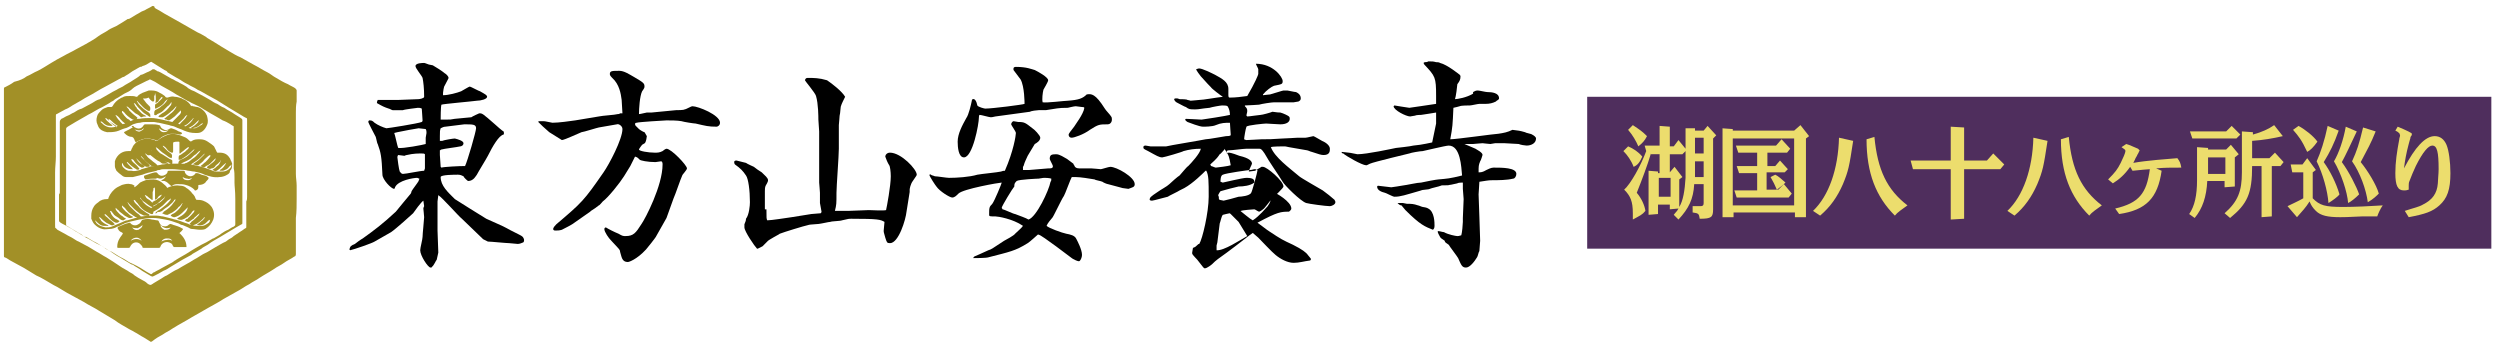 <?xml version="1.0" encoding="utf-8"?>
<!-- Generator: Adobe Illustrator 25.4.6, SVG Export Plug-In . SVG Version: 6.00 Build 0)  -->
<svg version="1.1" id="レイヤー_1" xmlns="http://www.w3.org/2000/svg" xmlns:xlink="http://www.w3.org/1999/xlink" x="0px"
	 y="0px" viewBox="0 0 317.7 44" style="enable-background:new 0 0 317.7 44;" xml:space="preserve">
<style type="text/css">
	.st0{fill:#4F2E5D;}
	.st1{fill:#ECDD6D;}
	.st2{fill:#A29027;}
</style>
<rect x="201.7" y="12.3" class="st0" width="114.9" height="19.3"/>
<g>
	<path d="M50.6,12.7l2.6-0.1c0.1,0,0.7-0.1,0.7-0.3c0-1.1-0.1-1.9-0.2-2.4c-0.1-0.3-0.9-1.2-0.9-1.5C52.8,8,53.7,8,53.9,8
		c0.1,0,0.3,0.1,0.6,0.2c0.1,0,0.4,0.1,0.5,0.1c0.2,0.1,1.3,0.8,1.5,1C56.7,9.4,57,9.7,57,9.9c0,0.1-0.1,0.2-0.5,1
		c-0.1,0.1-0.2,0.8-0.2,0.9s0,0.2,0,0.3c0.7,0,1.8-0.3,2.3-0.5c0.2-0.1,1-0.6,1.1-0.6c0.1,0,1.2,0.6,1.3,0.6
		c0.7,0.4,0.9,0.5,0.9,0.7c0,0.3-0.8,0.5-1.3,0.5c-0.7,0.1-4.2,0.4-4.5,0.5c-0.1,0.2-0.1,1.8-0.1,1.9c0.1,0,0.6,0,0.7,0
		c0.5,0,0.6,0,1.1-0.1c0.1,0,2-0.2,2.1-0.2c0.1-0.1,1-0.5,1-0.5c0.4,0,0.4,0,2,1.4c0.1,0.1,1,0.9,1.1,0.9c0,0.1,0.1,0.2,0,0.4
		c-0.6,0.1-1.4,1.5-2,2.7c-0.2,0.4-1.2,2-1.4,2.4c-0.1,0.1-0.4,0.8-1.1,0.8c-0.1,0-0.6-0.5-0.6-0.6c-0.2-0.1-0.4-0.2-0.7-0.2
		c-0.4,0-2.2,0-2.2,0.3c0,1.1,0.9,1.9,1.8,2.8c0,0,3.8,2.4,4,2.5c0.4,0.2,2.3,1,2.6,1.2c0.3,0.2,1.8,0.9,1.9,1
		c0.2,0.1,0.3,0.4,0.3,0.5c0,0.1,0,0.2-0.1,0.3c-0.2,0.1-0.5,0.2-0.7,0.2c-0.2,0-0.9-0.1-1.1-0.1c-0.4,0-2.3-0.2-2.7-0.2
		c-0.2-0.1-0.4-0.2-0.6-0.3c-0.2-0.2-2.6-2.5-2.7-2.6c-0.4-0.3-2.5-2.7-3-3l-0.1,0.8v3.7c0,0.4,0.1,2.4,0.1,2.8
		c0,0.1-0.2,0.8-0.2,0.9c-0.1,0.1-0.4,0.8-0.6,0.9c0,0.1-0.1,0.1-0.2,0.1c-0.3,0-1.3-1.5-1.3-2.2c0-0.3,0.3-1.4,0.3-1.7
		c0-0.4,0.2-2.2,0.2-2.5c0-0.2-0.1-1-0.1-1.1c0-0.1,0.1-0.3,0.1-0.3c0-0.1-0.1-0.6-0.1-0.7c-0.3,0.2-1.1,1.3-1.3,1.6
		c-0.1,0.1-2.2,2-2.8,2.4l-2.1,1.2c-0.3,0.2-2.6,1-3.1,1.1l-0.1-0.1c0.1-0.4,0.2-0.5,0.7-0.7c0.1-0.1,0.8-0.6,1-0.7
		c1.4-1,2.6-1.9,4.2-3.4c0,0,1.8-2.2,1.9-2.3c0,0,0.1-0.2,0.1-0.3c0.1-0.2,0.8-1.1,0.9-1.3c0-0.1,0.1-0.2,0.1-0.3
		c-0.1,0-0.2-0.1-0.3-0.1c-0.4,0-2.4,0.3-2.8,1.2c0,0.1-0.1,0.2-0.1,0.2c-0.4,0-1.5-1.2-1.5-1.8c-0.1-2.3-0.2-2.8-0.6-3.9
		c-0.1-0.1-0.2-0.9-0.3-1c-0.1-0.2-0.9-1.7-0.9-1.8c0-0.1,0.1-0.2,0.1-0.2c0.3,0,0.4,0,0.7,0.3c0.4,0.3,1.1,0.6,1.5,0.7
		c0.2,0,4-0.6,4.5-0.8c0.1-0.1,0.1-0.1,0.1-0.2c0-0.3-0.1-1.3-0.1-1.5c-0.2-0.1-0.3-0.1-0.5-0.1c0,0-1.7,0.2-1.9,0.3
		c-0.1,0-1.1,0-1.3,0c-0.1,0-0.4-0.2-0.5-0.2c-0.6-0.2-0.8-0.3-1.5-0.7c0-0.1,0-0.2,0.1-0.4L50.6,12.7z M54.1,18.3
		c0-0.2,0-0.2,0-0.8c0-0.1,0.1-0.5,0.1-0.6c0-0.2,0-0.3-0.1-0.5c-0.1,0-0.8-0.1-0.9-0.1s-2.3,0.4-2.7,0.5c-0.1,0-0.3,0.1-0.4,0.1
		c0.1,0.2,0.4,1.7,0.5,1.9C51.2,18.9,53.8,18.4,54.1,18.3z M54,21.4c0-0.3,0-1.5,0-1.8c-0.1-0.1-0.2-0.1-0.6-0.1
		c-0.1,0-0.9,0-1.7,0.2c-0.1,0-0.3,0.1-0.3,0.1c-0.1,0-0.7-0.1-0.8-0.1c0,0-0.1,0.1-0.1,0.3c0,0.1,0.2,1.6,0.3,1.8
		c0.1,0.1,0.2,0.3,0.4,0.3c0.4,0,2.2-0.4,2.7-0.4L54,21.4z M56,21.2l0.1,0.1c0.3-0.1,2.2-0.2,3-0.2c0.3-0.6,1.4-4.4,1.4-4.8
		c0-0.5-0.4-0.5-1.5-0.5c-0.1,0-2.3,0.3-2.4,0.3c-0.2,0-0.4,0.1-0.6,0.2c-0.1,0.3-0.1,0.4-0.1,1v0.6c0.1,0,0.2,0,0.3,0
		c0.2-0.1,1.4-0.3,1.6-0.3c0.4,0.1,1.1,0.3,1.1,0.6c0,0.3-0.3,0.4-0.4,0.4c-0.4,0.1-2.1,0.3-2.4,0.4c-0.1,0-0.1,0.1-0.2,0.1v0.6
		L56,21.2z"/>
	<path d="M79.1,14.4L79,12.7c-0.1-0.8-0.3-2-1.2-2.8c-0.3-0.3-0.3-0.4-0.3-0.5C77.5,9,77.8,9,78.7,9c0.6,0,1.2,0.4,1.9,0.8
		c1.2,0.7,1.3,0.8,1.3,1.2c0,0.1,0,0.2-0.3,0.6c-0.3,0.6-0.4,2.2-0.4,2.9c0.2,0,0.9-0.2,1-0.2c0.1,0,0.5,0,0.6,0l3.1-0.3
		c0.2,0,1,0,1.1-0.1c0.2,0,0.8-0.4,1-0.4c0.7,0,3.5,1.1,3.5,2.1c0,0.4-0.4,0.5-0.4,0.5c-1.1,0-1.4-0.1-2.7-0.4
		c-0.2,0-1.5-0.2-1.8-0.3c-0.5-0.1-1.4-0.1-1.9-0.1c-0.1,0-3.6,0.2-3.8,0.3c-0.1,0-0.1,0-0.2,0.1c0,0.1,0,0.2,0.1,0.3
		c0.1,0.1,0.4,0.4,0.4,0.4c0.1,0.1,0.6,0.4,0.7,0.4c0.1,0.1,0.1,0.2,0.3,0.5c0,0.1-0.1,0.7-0.2,0.8c0,0.1-0.1,0.1-0.4,0.3
		c0,0-0.4,0.5-0.4,0.6c0,0.2,1.2,0.4,2,0.4c0.4,0,0.6,0,1-0.2c0.1-0.1,0.4-0.3,0.5-0.3c0.6,0,2.6,2.1,2.6,2.5c0,0.2-0.6,0.8-0.6,0.9
		c-0.2,0.4-0.9,2.5-1.1,2.9l-0.9,2.5l-1.3,2.3c0,0.1-1.2,1.6-1.3,1.7c-1.2,1.3-2.2,1.6-2.3,1.6c-0.8,0-0.8-0.7-1-1.3
		c0-0.3-0.2-0.4-1.2-1.5c-0.2-0.2-0.8-1-0.8-1.4c0-0.1,0.1-0.2,0.2-0.2c0.3,0.2,1.1,0.6,1.6,0.8c0.5,0.3,0.6,0.3,0.9,0.3
		c1,0,1.3-0.4,2-1.5c0.5-0.7,2.7-4.9,2.7-7.6c0-0.1,0-0.4-0.2-0.4c-0.1,0-0.6,0.1-0.7,0.1c-1,0-1.9-0.2-2-0.3C81,20,81,20,80.7,19.9
		c-0.1,0.2-0.5,1-0.6,1.2c-0.1,0.2-0.7,1.1-0.8,1.3c-0.5,0.8-2,2.7-2.7,3.2c-0.1,0.1-0.4,0.5-0.5,0.5c-0.1,0.1-0.8,0.6-1,0.7
		c0,0-0.1,0.1-0.1,0.1l-2,1.4c-0.2,0.2-1.4,0.8-1.6,0.9c-0.3,0.1-0.6,0.1-0.8,0.1c-0.1,0-0.3,0-0.3-0.2c0-0.2,0.3-0.5,0.4-0.6
		c3.3-2.8,3.5-3,6-6.6c0.7-1,2.4-4.2,2.4-5.5c0-0.4-0.5-0.7-0.7-0.6l-2.3,0.4c-0.1,0-2,0.6-2.2,0.6c-0.5,0.2-2.2,1-2.5,1
		c0,0-1.3-0.8-1.6-1c-0.8-0.7-0.9-0.8-1.4-1.3c0-0.1,0.1-0.1,0.2-0.1c0.1,0,0.4,0,0.5,0c0.2,0,1,0.2,1.1,0.2c0.8,0,2.2-0.2,2.9-0.3
		l3-0.5c0.4-0.1,2.1-0.2,2.4-0.3c0.1,0,0.2,0,0.3-0.1L79.1,14.4z"/>
	<path d="M97.4,26.6c0,1.1,0,1.2,0.1,1.4c0.5,0,2.4-0.3,3.1-0.4l2.5-0.4c0.2,0,1-0.1,1.2-0.1c0,0,0.1-0.1,0.1-0.2
		c0-0.1-0.2-1-0.2-1.1v-1.3c0-0.2-0.1-1.2-0.1-1.3c0-0.4,0-2.1,0-2.5c0-0.2,0-1.2,0-1.3l0-2.7c0-0.2-0.1-1.3-0.1-1.5
		c0-0.3,0-2-0.3-3c-0.1-0.4-1.4-1.9-1.4-2s0.1-0.3,0.3-0.3c0.8,0,1.5,0,2.5,0.3c0.6,0.4,1.9,1.4,2.3,2.1c-0.1,0.2-0.5,1-0.5,1.1
		c-0.1,0.1-0.1,1-0.2,1.3c0,0.2-0.1,1.1-0.1,1.2v3c0,0.9-0.3,4.8-0.3,5.6c0,1.4,0,1.5-0.2,2.3c0.3,0,1.5,0,1.7,0l2.6-0.1
		c0.3,0,1.9,0.1,2.2,0c0.1-0.4,0.6-3.1,0.6-4.3c0-0.6-0.1-1.3-0.2-1.4c-0.2-0.3-0.4-0.8-0.5-1.1c0-0.2,0.2-0.5,0.6-0.5
		c1.4,0,3.4,2.1,3.4,2.8c0,0.1-0.1,0.2-0.5,0.8c-0.3,0.4-0.4,1-0.4,1.1v0.3l-0.4,2.5c-0.1,1-1,4-2.1,4c-0.4,0-0.4-0.1-0.6-0.7
		c-0.2-0.7-0.2-0.7-0.2-0.9c0-0.1,0.1-1,0.1-1.1c-0.5-0.3-0.8-0.4-4.2-0.4c-0.3,0-0.4,0-1.2,0.2c-0.2,0.1-1.3,0.1-1.5,0.2
		c-0.2,0-1,0.2-1.1,0.2c-0.3,0.1-1.5,0.1-1.7,0.2c-0.5,0.1-3.1,0.9-3.6,1.1c-0.1,0.1-1.5,0.8-1.6,1c-0.1,0.1-0.5,0.5-0.6,0.6
		c0,0-0.4,0.2-0.6,0.3l-0.1,0c-0.3-0.3-1.6-2.2-1.6-2.7v-0.4c0.1-0.3,0.2-0.4,0.2-0.7c0.4-0.5,0.5-1.7,0.5-2.1c0-1.5-0.2-3-0.5-3.4
		c-0.4-0.6-0.7-0.9-1.4-1.4c0,0-0.1-0.1-0.1-0.3c0-0.2,0.2-0.2,0.3-0.2c0.1,0,1.1,0.3,1.2,0.3c0.1,0.1,1,0.5,1,0.5
		c0.1,0.1,0.8,0.6,1,0.7c0.4,0.4,0.8,0.7,0.8,1c0,0.1,0,0.2-0.3,0.7c-0.1,0.2-0.1,0.5-0.1,0.7V26.6z"/>
	<path d="M130.2,21.6l0.6,0l2.4-0.2c0.4,0,0.6,0,0.6-0.3c0-0.1-0.4-0.8-0.4-0.9c0-0.5,0.2-0.6,0.8-0.6c0.5,0,1,0.4,1.4,0.6
		c0.1,0.1,0.7,0.5,0.8,0.6c0,0.1,0.2,0.3,0.2,0.4c0.2,0.2,0.4,0.2,0.8,0.2c0.2,0,1.1,0,1.3,0c0.2,0,1.1,0.1,1.2,0.1
		c0.1,0,1-0.3,1.2-0.3c0.8,0,3.1,1.3,3.1,2.2c0,0.4-0.3,0.4-0.8,0.6c-0.8-0.1-0.8-0.1-1.1-0.2c-0.4-0.1-1.1-0.3-1.5-0.4
		c-0.1,0-0.6-0.2-0.7-0.3c-0.2-0.1-0.9-0.2-1-0.3c-0.6-0.1-1.8-0.3-2.4-0.3c-0.2,0-0.3,0-0.5,0c-0.1,0.1-0.9,2.3-1,2.4
		c-0.3,0.4-1.4,2.8-1.5,2.8c-0.6,0.7-0.6,0.8-0.7,1c0.3,0.3,2,0.9,2.5,1c0.5,0.1,1.1,0.2,1.3,0.7c0.1,0.2,0.7,1.3,0.7,2
		c0,0.3-0.2,0.8-0.4,0.8c-0.2,0-0.8-0.3-0.9-0.4l-2-1.5c-1-0.7-2-1.5-2.3-1.5c0,0-1.1,1-1.3,1.1c-1.6,1-2.3,1.1-5,1.8
		c-0.3,0.1-1.7,0.1-1.9,0.1c0-0.2,0.1-0.2,0.8-0.5c0.2-0.1,0.9-0.4,1.1-0.5c0.4-0.1,0.6-0.3,2-1.2c0.2-0.1,1.3-0.7,1.4-0.9
		c0.2-0.2,0.9-0.8,1-1c-1.3-0.9-3.2-1.2-3.5-1.2c-0.7,0-0.8,0-0.8-0.2c0-0.9,0-1,0.4-1.4c0.3-0.4,1.2-2.6,1.2-2.7
		c-0.3,0-4.9,0.8-5.5,1.4c-0.3,0.3-0.5,0.5-0.8,0.5c-0.3,0-1.6-0.8-2-1.4c-0.1-0.1-0.9-1.3-0.9-1.5c0.1,0,0.2-0.1,0.2,0
		c0.1,0.1,0.3,0.1,0.5,0.2c0.3,0,1.5,0.2,1.8,0.2c1,0,2.6-0.1,3.6-0.4c0.5-0.1,2.6-0.3,3-0.4c0.3-0.1,0.3-0.1,0.5-0.1
		c1.1-2.5,1.4-4.5,1.4-4.8c0-0.2-0.6-1-0.6-1.1c0-0.2,0.2-0.4,0.3-0.4c0.1,0,0.5,0.1,0.6,0.1c0.8,0,0.9,0.1,1.8,0.8
		c0.2,0.1,1,0.9,1,1.2c0,0.4-0.5,0.7-0.7,0.8c-0.1,0.2-0.8,1.3-0.9,1.5c-0.3,0.6-0.3,0.7-0.4,0.9c-0.1,0.3-0.1,0.4-0.2,0.5V21.6z
		 M126.5,14.8c-0.4,0.1-0.5,0.1-0.6,0.1c-0.2,0-1.2-0.3-1.4-0.3c-0.1,0-0.1,0.3-0.1,0.3c0,0.9-0.8,5.1-1.9,5.1c-0.7,0-0.8-1.3-0.8-2
		c0-1,0.6-2.1,1.1-3c0.3-0.4,0.6-1.7,0.7-2.2c0-0.1,0-0.1,0.1-0.2c0.3-0.1,0.5,0.3,0.6,0.8c0.1,0.2,0.9,0.4,1,0.4
		c0.9,0,4.8-0.5,5-0.6c0-0.1,0-2.2-0.5-3.1c-0.2-0.3-0.7-0.9-0.9-1.2c0-0.1-0.1-0.4,0.3-0.4c1.4,0,2,0.3,2.4,0.4
		c0.4,0.2,1.7,0.9,1.7,1.3c0,0.2-0.5,1-0.6,1.2c-0.1,0.4-0.2,1.2-0.1,1.6c0.5,0.1,2.8-0.2,3.2-0.2c1.4-0.1,1.9-0.3,2.4-0.8
		c0.6-0.1,1.1-0.1,2.3,1.8c0.1,0.2,0.7,0.8,0.8,1c0.1,0.1,0.1,0.3,0.1,0.4c0,0.4-0.3,0.6-0.5,0.6c-1.1,0-1.2,0-2.3,0.7
		c-0.8,0.6-2,1-2.3,1c-0.3,0-0.4-0.2-0.4-0.4c0-0.1,0.3-0.5,0.7-1c0.1-0.2,1.2-1.6,1.3-2.4c-0.1-0.1-0.1-0.1-0.3-0.1
		c-0.1,0-0.7-0.1-0.8-0.1c-0.2,0-1,0.2-1,0.2c-1.3,0-1.4,0.1-2.8,0.3h-0.9c-0.2,0-1,0.1-1.1,0.2L126.5,14.8z M129,27.2
		c0.5,0.2,1.4,0.5,1.7,0.7c1-0.3,2.6-3.7,2.8-4.8c0.1-0.1,0.1-0.2,0.1-0.4c-0.3-0.1-0.8-0.1-0.9-0.1c-0.1,0-0.1,0-0.7,0.1
		c-0.1,0-2.5,0.1-2.8,0.3c-0.3,0.3-0.3,0.4-0.3,0.7c-0.2,0.2-1.6,2.5-1.6,2.7c0,0.1,0.1,0.1,0.1,0.2C127.6,26.6,128.8,27.2,129,27.2
		z"/>
	<path d="M157.4,28.2l-1-1c-0.2-0.2-0.7-0.3-1-0.4c-0.1-0.1-0.2-0.2-0.1-0.4c0.3-0.2,0.8-0.3,1-0.3c0.1,0,0.7,0.2,1.2,0.6
		c0.4,0.3,1.3,1.1,1.7,1.3c0.8-0.5,1.7-1.6,1.9-1.8c0.4-0.6,0.4-0.7,0.4-1.4c0.1-0.1,0.3-0.3,0.5-0.3c0.1,0,2.1,1.1,2.1,2
		c0,0.2-0.3,0.4-0.3,0.4c-1,0-1.4,0-4,1.4c0.3,0.2,1.3,1,1.5,1.1c1.5,1,1.7,1.1,3,1.7c1.2,0.6,1.7,1,1.9,1.3
		c0.1,0.1,0.4,0.5,0.4,0.5c0,0.1-0.1,0.2-0.1,0.2c-0.8,0.1-1.4,0.3-2.1,0.3c-0.8,0-1.7-0.5-2.3-1c-0.4-0.3-1.9-1.9-2.2-2.2l-0.7-0.6
		c-0.2,0.1-1.8,1.4-3.3,2.5c-1.1,0.8-1.3,0.9-1.9,1.5c0,0-0.6,0.5-0.9,0.5c-0.1,0-0.2-0.1-0.8-0.9c-0.1-0.2-0.8-0.8-0.8-1l0-0.1
		l0.1-0.6c0.3-0.1,0.4-0.2,0.6-0.4c0.1-0.1,0.1-0.1,0.2-0.1c0.4-0.6,1.2-4,1.2-6c0-2,0-2.7-0.3-3.3h-0.1c-0.3,0.3-1.6,1.6-2.7,2.2
		c-0.4,0.2-0.4,0.2-0.6,0.3c-0.1,0.1-1.4,0.7-1.5,0.8c-0.1,0-1.8,0.5-2,0.5c-0.1,0-0.2,0-0.3-0.1c0-0.3,0.1-0.4,1-1
		c0.4-0.3,1.2-0.7,1.5-1c0.2-0.2,1.1-1,1.3-1.1c0.2-0.2,0.9-1.1,1.1-1.2c0.4-0.4,1.5-1.6,1.6-2.2c-0.8,0-1.5,0.1-2.2,0.3
		c-0.1,0.1-2.5,0.8-2.7,0.8c-0.4,0-0.7-0.2-1.8-0.8c-0.6-0.3-0.6-0.3-0.6-0.5s0.2-0.2,0.3-0.2c0.1,0,0.5,0.1,0.6,0.1h2
		c0.3-0.1,4.6-0.8,5-0.9c0.4,0,2.5-0.4,2.6-0.4c0.6,0,0.6-0.1,0.6-0.2c0-0.2-0.1-1.2-0.1-1.5c-0.6,0-1.1,0-1.8,0.3
		c-0.4,0.2-1.5,0.2-1.6,0.2c-0.5,0-1.7-0.5-2-0.6c-0.1-0.1-0.2-0.1-0.3-0.3l0.1-0.1c0.3,0,1.8,0.1,2,0.1c0.1,0,3.3-0.5,3.6-0.6
		c0-0.4-0.1-0.8-0.3-1.1c-0.1-0.1-0.5-0.1-0.7-0.1c-0.2,0-1.3,0.2-1.6,0.3c-1.1,0.1-1.3,0.2-1.8,0.2c-0.7,0-0.8,0-1.2-0.3
		c-0.1,0-0.8-0.4-1.2-0.6c-0.1-0.1-0.2-0.1-0.3-0.4c0.1-0.1,0.1-0.1,0.3-0.1c0.1,0,0.2,0,0.4,0.1c0.2,0,0.9,0,1,0.1
		c0.1,0,0.4,0.1,0.4,0.1c0.2,0,1-0.1,1.1-0.1c0.5,0,2.1-0.3,3-0.4c-0.2-0.1-1.5-1.1-1.5-1.2c-0.3-0.3-0.4-0.4-1.3-1.4
		c-0.1-0.1-0.6-0.8-0.6-0.9c0.3-0.1,0.3-0.1,0.4-0.1c0.4,0,1.6,0.6,2,0.8c0.9,0.5,1.7,0.9,1.7,1.8c0,0.1,0,0.7,0,0.8
		c0,0.3,0.1,0.3,0.2,0.3c0.7,0,1.5-0.1,2.2-0.2c1-1.7,1.4-2.7,1.4-2.8s0-0.6,0-0.6c0-0.1-0.3-0.6-0.3-0.7c2.2,0,3.4,1.7,3.4,2.2
		c0,0.4-0.1,0.4-1.1,0.6c-0.3,0.1-1,0.6-1.4,1.1l0,0.1c0.1,0,0.7-0.1,0.9-0.1c0.4-0.1,1.6-0.5,1.7-0.5c0.2,0,0.3,0,0.5,0
		c0.1,0,0.9,0.2,1.1,0.2c0.2,0.1,0.6,0.3,0.6,0.8c0,0.2-0.1,0.3-0.3,0.4c-0.1,0-0.5,0.1-0.6,0.1h-2.5c-0.3,0-1.6,0.2-1.9,0.3
		c-0.1,0-1.3,0.1-1.8,0.1l0,0.1c0.2,0.2,0.3,0.3,0.3,0.6c0,0.2-0.1,0.4-0.1,0.6l0.1,0.1c0.3,0,1.5-0.2,1.7-0.2
		c0.2,0,1.3-0.3,1.5-0.4c0.2,0,0.5,0.1,1,0.1c0.4,0.1,1,0.4,1.1,0.5s0.1,0.2,0.1,0.3c0,0.4-0.4,0.7-1.2,0.7c-0.3,0-1.6-0.1-1.8-0.1
		c-0.2,0-2.4,0.2-2.5,0.4s-0.3,1.4-0.3,1.6c0.2,0.1,0.3,0.1,0.3,0.1c0.3,0,1.7-0.1,1.9-0.1c1.1,0,1.1,0,2.7-0.1
		c0.3,0,1.8-0.1,1.9-0.1c0.7,0,0.8,0,1,0c0.2,0,0.9-0.2,1-0.2s0.9,0.5,1.1,0.6c0.5,0.2,1,0.6,1,1c0,0.3,0,0.8-0.8,0.8
		c-0.3,0-0.6-0.1-1.5-0.4c-0.1,0-0.5-0.2-0.6-0.2l-2.3-0.4c-0.4-0.1-0.5-0.1-0.6-0.1c-0.3,0-1.5,0-1.7,0.1c0.5,1.3,2.3,2.6,3.6,3.7
		c0.2,0.2,2.5,1.5,3,1.8c0.3,0.2,1.3,1,1.5,1.2c0,0.1,0.1,0.1,0.1,0.3c0,0.3-0.5,0.5-0.7,0.5c-0.5,0-2.7-0.3-3-0.4
		c-0.7-0.2-2.8-2.3-3-2.7c-0.6-1-1.7-2.5-2.3-3.6c-0.4-0.6-0.5-0.6-0.7-0.6h-1.6c-0.4,0-1.8,0.2-2.2,0.2c-0.1,0-0.2,0-0.3,0.1v0.3
		c0.1-0.1,0.1-0.1,0.3-0.1c0.2,0,1.1,0.3,1.3,0.4c1.3,0.3,1.6,0.7,1.6,1c0,0.1-0.4,0.8-0.4,1c0.1,0,0.8-0.1,0.8-0.1
		c0.1-0.1,0.7-0.4,0.8-0.5c0.1,0,0.1,0,0.2,0c0.5,0,2.6,1.8,2.6,2.5c0,0.2-1.1,1.2-1.5,1.6c-0.2,0.2-0.9,1.2-1.1,1.3
		c-0.1,0.1-0.4,0.3-0.5,0.3c-0.1,0-0.5-0.3-0.6-0.3c-0.1,0-1.5,0.1-1.7,0.2c-0.4,0.1-2,0.4-2.3,0.5c-0.2,0.2-0.3,0.9-0.4,1.1
		l-0.3,2.4c0,0.1-0.1,0.3-0.1,0.4c0,0.2,0,0.3,0,0.6c0.9,0.1,3-1.3,3.9-1.8L157.4,28.2z M153.9,21.1c0.1,0,0.5,0.2,0.6,0.2
		c0.1,0,1.7-0.2,1.9-0.3c-0.2-1.1-0.2-1.2-0.8-2.1V19c-0.1,0.1-0.5,0.6-0.6,0.6c-0.2,0.3-0.3,0.5-1.2,1.3L153.9,21.1z M155,25.4
		c0.1,0,0.4,0.1,0.5,0.1s1.6-0.4,1.9-0.5c0.3,0,1.4-0.1,1.6-0.5c0.1-0.1,0.8-2.6,0.8-2.9c-0.2-0.1-0.3-0.1-0.4-0.1
		c-0.1,0-0.3,0.1-0.5,0.1c-0.2,0-3.1,0.4-3.5,0.6c-0.3,0.1-0.3,0.7-0.3,0.9c0.1,0,0.2,0.1,0.3,0.1c0.1,0,2.5-0.6,3-0.6
		c1,0,1,0.3,1,0.6c-0.5,0.4-1.4,0.5-2,0.5c-0.5,0.1-1.6,0.4-2.3,0.6c-0.1,0.1-0.2,0.3-0.3,0.5c0.1,0.2,0.1,0.3,0.1,0.5L155,25.4z"/>
	<path d="M182.5,15.7c0-0.2,0-1.2,0-1.4c-0.5,0.1-1.3,0.2-1.9,0.3c-0.1,0-0.6,0-0.8,0.1c-0.1,0-0.5,0.1-0.6,0.1
		c-0.5,0-2.1-0.8-2.1-1.3l0.1-0.1c0,0,1.8,0.3,1.9,0.3c0.1,0,2.7-0.4,3.4-0.5v-1c0-2.4-0.1-2.5-1.5-4l-0.1-0.2c0,0,0.1-0.1,0.2-0.1
		c0.1,0,0.3,0,0.4-0.1c0.6,0,0.6,0,1,0.1c0.1,0,0.4,0,0.5,0.1c0.9,0.2,2.5,1.5,2.5,1.5c0.1,0.1,0.1,0.2,0.1,0.2c0,0.4-0.1,0.6-0.4,1
		c0,0.2-0.2,1.7-0.3,1.9c0.3,0,1.5-0.2,2.3-0.7l0-0.2c0.2-0.1,0.3-0.2,0.6-0.2c0.2,0,1,0.2,1.2,0.2c0.6,0,1.5,0.1,1.5,0.8
		c0,0.1-0.1,0.2-0.3,0.3l-0.1,0.1c-0.4,0.2-0.8,0.3-1.3,0.3c-0.1,0-0.7,0-0.8,0c-0.2,0-1,0.2-1.2,0.2c-0.2,0-1.1,0-1.3,0.1
		c-0.3,0.1-0.4,0.1-0.8,0.2c-0.1,2.2-0.1,2.4-0.4,4c0.8,0,5.7-0.7,6.1-0.7c0.7-0.1,1.2-0.2,1.8-0.5c0.8,0.1,0.9,0.1,1.6,0.3
		c0.1,0.1,0.8,0.2,0.9,0.3c0.2,0.1,0.5,0.3,0.5,0.5c0,0.6-0.6,0.9-1.2,0.9c-0.2,0-0.8-0.1-1-0.2c-0.3,0-1.5-0.1-1.8-0.1h-1.2
		c-0.1,0-0.5,0.1-0.6,0.1c-0.2,0-0.9-0.1-1-0.1c-0.2,0-1.1,0.1-1.2,0.1c-0.4,0-0.7,0-1.1,0c0.2,0.1,1.2,0.5,1.4,0.6
		c0.9,0.5,0.9,0.7,0.9,0.8c0,0-0.2,0.7-0.3,0.8c-0.2,0.5-0.2,0.6-0.2,1.4c0.3,0,0.5,0,1-0.3c0.2-0.1,0.6-0.3,0.9-0.3
		c1.1,0,2.9,0,2.9,0.8c0,0.3-0.2,0.6-0.4,0.6c-0.8,0.2-1.9,0.2-2.6,0.2c-0.7,0-0.9,0.1-1.7,0.2c0,0.3-0.1,1.4-0.1,1.6
		c0,0.1,0.1,2.5,0.1,2.8l0.1,3.1l-0.1,1.3c-0.1,0.1-0.2,0.7-0.3,0.8c-0.3,0.5-0.9,1.3-1.4,1.3c-0.5,0-0.6-0.3-1-1.2
		c-0.1-0.2-1.1-1.5-1.2-1.7c-0.3-0.2-0.5-0.3-0.5-0.5c-0.4-0.3-0.5-0.3-0.6-0.5c-0.1-0.2-0.3-0.5-0.3-0.7c0.1-0.1,0.6,0.1,0.8,0.1
		c0.5,0.3,1.5,0.5,1.7,0.5c0.1,0,0.2,0,0.5-0.1c0.1-0.3,0.2-1.4,0.2-1.7v-0.5l0.1-2.4c0-0.2-0.1-1.1-0.1-1.3v-0.8
		c-0.1,0-0.6,0-0.7,0.1c-0.1,0-0.8,0.2-1,0.2c-0.2,0.1-1,0-1.1,0.1c-0.2,0.1-1.2,0.3-1.4,0.4c-0.1,0.1-1,0.1-1.1,0.2
		c-2.1,0.6-2.6,0.8-3.4,0.8c-0.2,0-1.1-0.5-1.2-0.5c-0.4-0.1-1-0.3-1-0.8l0.1-0.1c0.2,0,1.5,0.2,1.7,0.2c0.1,0,0.6-0.1,0.7-0.1
		c0.1,0,0.5-0.1,0.6-0.1c0.8-0.1,2-0.4,2.5-0.4c0.4-0.1,2-0.4,2.2-0.4c1.1-0.1,1.4-0.1,3-0.5c-0.1-1.1-0.2-3.8-1.7-3.8
		c-0.4,0-3.2,0.7-3.3,0.7c-0.3,0-1.5,0.2-1.7,0.3c0,0-4.6,1.1-5,1.3c-0.4,0.2-0.4,0.2-0.5,0.2c-0.5,0-2.6-1.2-2.9-1.5
		c-0.1,0-0.1,0-0.2-0.1l0-0.1c0.2,0,0.7,0.1,0.9,0.1c0.2,0,1,0.2,1.1,0.2c1.2,0,4.4-0.7,4.9-0.8c0,0,1.9-0.2,2.2-0.3
		c1.2-0.1,2.3-0.4,2.4-0.4L182.5,15.7z M177.6,25.8h0.7c0.1,0,0.4,0.1,0.5,0.1c0.6,0,0.8,0,1.4,0.2c0.1,0,0.5,0.2,0.6,0.2
		c0.1,0,0.6,0.1,0.7,0.2c0.8,0.4,0.8,1.8,0.8,2.2c0,0.3-0.1,0.4-0.2,0.5c-1-0.4-1.6-0.6-3.5-2.5c-0.1-0.1-0.4-0.5-0.5-0.6
		C177.9,26.1,177.8,26,177.6,25.8L177.6,25.8z"/>
</g>
<g>
	<path class="st1" d="M206.9,18.6c0.7,0.3,1.3,0.7,1.8,1.3c-0.3,0.7-0.6,1.1-1.1,1.3c-0.3-0.8-0.8-1.5-1.3-2L206.9,18.6z
		 M209.8,19.5c-0.4,1.4-1.2,3.5-1.8,5c0.6,0.7,1,1.6,1.1,2.3c-0.4,0.5-0.7,0.6-1.6,1.1c0-0.4,0-0.6,0-0.8c0-1.5-0.3-2.2-1.1-3
		c0.8-0.7,2.1-3,2.8-4.9l-0.2-0.7h1.9V16l1.3,0.1v2.5h0.5l0.6-0.8l0.9,1.1v-2.6l1.2,0v0.3h1.1L217,16l1.1,1.2l-0.4,0.4v9
		c0,1-0.2,1.2-1.7,1.2c-0.1-0.6-0.1-0.7-0.9-0.8v-0.8c0.3,0,0.7,0,1,0c0.3,0,0.4-0.1,0.4-0.4v-2.4h-1.2c-0.1,1.9-0.7,3.1-2,4.5
		l-0.6-0.6c0.3-0.4,0.4-0.4,0.6-0.8l-1.1,0.1v-0.6h-1.5v1.2l-1.2,0.1v-5.6l1.2,0.1v0.2h0.2v-2.4H209.8z M207.5,15.9
		c0.9,0.6,1.2,0.8,1.8,1.4c-0.3,0.6-0.6,0.9-1.1,1.3c-0.3-0.7-0.7-1.4-1.3-2.1L207.5,15.9z M212.3,25v-2.4h-1.5V25H212.3z
		 M212.8,21.2l1,1.3l-0.4,0.3v3.5c0.5-0.8,0.7-2.1,0.8-3.7v-3.4l-0.4,0.4h-1.6v2.3L212.8,21.2z M216.5,19.5v-2h-1.1v2H216.5z
		 M216.5,22.5v-2h-1.1v2H216.5z"/>
	<path class="st1" d="M218.8,16.3l1.4,0.1v0.2h7.8l0.8-0.7l1.1,1.4l-0.4,0.3v10l-1.4,0V27h-7.8v0.6l-1.4,0V16.3z M228,26.1v-8.5
		h-7.8v8.5H228z M223.3,24.3V22h-2.3l-0.3-0.9h2.6v-1.7h-2.4l-0.3-0.9h5.1l0.7-0.8l1.1,1.2l-0.4,0.5h-2.5v1.7h1l0.6-0.7l1,1.1
		l-0.4,0.4h-2.3v2.2h1.5l0.7-0.7l1,1.2l-0.4,0.5h-6.6l-0.3-0.9H223.3z M225.6,22.2c0.4,0.2,0.6,0.4,1.3,1c-0.3,0.3-0.8,0.7-1.1,0.9
		c-0.3-0.7-0.4-0.9-0.8-1.6L225.6,22.2z"/>
	<path class="st1" d="M235.5,17.9c-0.5,3.3-0.6,3.8-1.3,5.5c-0.7,1.6-1.6,2.9-2.9,4l-0.9-0.6c2-1.9,3.2-5.3,3.3-9.3L235.5,17.9z
		 M238.2,17.4c0.4,4.2,1.6,6.7,4.2,8.7c-0.7,0.5-1.3,0.9-1.6,1.3c-2.4-2.4-3.6-5.4-3.6-9.7L238.2,17.4z"/>
	<path class="st1" d="M247.9,20.4v-4.3l1.7,0.1v4.2h2.9l0.8-0.9l1.4,1.4l-0.5,0.6h-4.6v6.3l-1.7,0.1v-6.4h-4.8l-0.3-1.1H247.9z"/>
	<path class="st1" d="M260.2,17.9c-0.5,3.3-0.6,3.8-1.3,5.5c-0.7,1.6-1.6,2.9-2.9,4l-0.9-0.6c2-1.9,3.2-5.3,3.3-9.3L260.2,17.9z
		 M262.9,17.4c0.4,4.2,1.6,6.7,4.2,8.7c-0.7,0.5-1.3,0.9-1.6,1.3c-2.4-2.4-3.6-5.4-3.6-9.7L262.9,17.4z"/>
	<path class="st1" d="M270.2,18.3c0.4,0.1,1,0.4,1.5,0.6c0.1,0.1,0.2,0.2,0.2,0.2c0,0,0,0.1-0.1,0.2c0,0.1-0.1,0.2-0.2,0.4
		c0,0.1-0.2,0.3-0.3,0.6l-0.2,0.4c1.6-0.3,4.4-0.5,5.6-0.6c0.3,0.4,0.4,0.6,0.5,1.2c-1.5,0-2.1,0-3.2,0.1l0.7,0.3
		c-0.5,3.5-2,5-5.4,5.5l-0.5-0.7c3-0.7,4-1.9,4.4-5c-0.3,0-1.1,0.1-2.2,0.2l-0.3-0.5c-0.7,1-1.4,1.6-2.2,2.1l-0.6-0.5
		c0.9-0.9,1.2-1.3,1.6-2.1c0.3-0.6,0.6-1.3,0.6-1.5c0-0.2-0.1-0.2-0.5-0.5L270.2,18.3z"/>
	<path class="st1" d="M280.6,18.8V19h2.3l0.6-0.6l1,1.2l-0.5,0.4v3.7l-1.3,0.1V23h-2.2c-0.1,2-0.6,3.5-1.6,4.7l-0.7-0.5
		c0.7-1,1-2.4,1-4.3v-4.2L280.6,18.8z M282.9,16.7l0.7-0.7l1.1,1.1l-0.5,0.5h-5.6l-0.3-0.9H282.9z M282.8,22.1V20h-2.2v2.1H282.8z
		 M286.3,16.8v0.3c1.1-0.3,2-0.7,2.7-1.2l1.1,1.4c-1.3,0.3-2.5,0.5-3.9,0.6v2.2h2.2l0.7-0.7l1.1,1.2l-0.4,0.5h-1.1v6.4l-1.3,0.1
		v-6.5h-1.2c0,3.5-0.6,4.8-2.8,6.6l-0.7-0.6c1.7-1.5,2.2-2.8,2.2-5.2v-5.2L286.3,16.8z"/>
	<path class="st1" d="M292.6,21.9h-1.3l-0.2-1h1.5l0.6-0.8l1.1,1.5l-0.4,0.3v3.3c0.9,0.9,1.5,1.1,3.9,1.1c1.3,0,3.6-0.1,5-0.2
		c-0.3,0.4-0.6,1.1-0.7,1.4l-0.4,0l-1.5,0c-2.2,0.1-2.2,0.1-2.8,0.1c-1.6,0-2.5-0.2-3.1-0.8c-0.4-0.4-0.6-0.7-0.8-1.2
		c-0.5,0.8-0.9,1.2-1.6,2l-1.2-1.4c0.8-0.4,1.3-0.6,2-1V21.9z M292.1,16c0.9,0.5,1.9,1.3,2.4,2c-0.5,0.7-0.9,1.1-1.3,1.3
		c-0.7-1.5-1.1-2-1.8-2.8L292.1,16z M297.2,16.6c-0.6,1.7-1.1,2.7-1.9,4c0.8,1.1,1.6,2.7,2,4.1c-0.2,0.3-0.9,0.8-1.4,1.1
		c-0.1-1.5-0.7-3.7-1.5-5.3c0.5-1.1,1-2.6,1.4-4.5L297.2,16.6z M299.5,16.7c-0.9,1.9-1.4,3-1.9,3.9c0.9,1.2,1.9,3.2,2.2,4.1
		c-0.5,0.5-1,0.9-1.4,1.1c-0.1-1.4-0.9-3.8-1.8-5.3c0.6-1,1.2-2.7,1.5-4.4L299.5,16.7z M301.9,16.7c-0.6,1.5-1,2.2-1.9,3.9
		c0.9,1.1,2,2.9,2.3,4c-0.3,0.3-0.7,0.7-1.4,1.1c-0.2-1.6-1-3.8-2-5.2c0.6-1.3,0.9-2.2,1.4-4.3L301.9,16.7z"/>
	<path class="st1" d="M304.7,16.1c1.2,0.5,1.8,0.8,1.8,0.9c0,0.1,0,0.2-0.1,0.3c0,0-0.1,0.1-0.1,0.3c0,0-0.1,0.3-0.2,0.7
		c-0.3,1.1-0.5,2.2-0.6,3.1c1.4-2.7,2.7-4.1,3.9-4.1c0.7,0,1.2,0.4,1.5,1.1c0.3,0.7,0.5,2.2,0.5,3.6c0,2.1-0.4,3.2-1.4,4.1
		c-0.9,0.8-1.8,1.1-3.9,1.5l-0.5-0.8c1.2-0.4,1.8-0.5,2.3-0.8c1.2-0.6,1.8-1.4,1.9-2.7c0-0.4,0.1-1.2,0.1-1.8c0-2.2-0.2-3-0.8-3
		c-0.5,0-1.2,0.8-2.1,2.6c-0.2,0.4-0.7,1.6-0.8,1.9c-0.1,0.2-0.1,0.4-0.1,0.6c0,0.1,0,0.3,0,0.5c-0.3,0.1-0.4,0.1-0.6,0.1
		c-0.8,0-1.1-0.6-1.1-2.2c0-1.4,0.2-2.7,0.5-4.3c0-0.2,0.1-0.3,0.1-0.5c0-0.1-0.1-0.2-0.1-0.3c-0.1,0-0.1-0.1-0.3-0.2l-0.2-0.1
		L304.7,16.1z"/>
</g>
<g>
	<path class="st2" d="M37.6,14.3c0,0.7,0,1.4,0,2.2c0,0.4,0,0.9,0,1.3c0,0.2,0,0.5,0,0.7c0,0.4,0,0.8,0,1.2c0,0.8,0,1.6,0,2.4
		c0,0.5,0.1,1,0.1,1.5c0,0.5,0,1.1,0,1.6c0,0.8,0,1.7-0.1,2.5c0,1,0,1.9,0,2.9c0,0.6,0,1.2,0,1.7c0,0.2-0.1,0.3-0.2,0.3
		c-0.4,0.3-0.9,0.5-1.3,0.8c-0.4,0.3-0.9,0.5-1.3,0.8c-0.6,0.4-1.2,0.7-1.8,1.1c-0.4,0.3-0.9,0.5-1.3,0.8c-0.6,0.3-1.1,0.7-1.7,1
		c-0.5,0.3-1.1,0.6-1.6,0.9c-0.6,0.4-1.2,0.7-1.9,1.1c-0.7,0.4-1.4,0.8-2.1,1.2c-0.8,0.5-1.6,0.9-2.4,1.4c-0.3,0.2-0.6,0.4-1,0.6
		c-0.4,0.3-0.9,0.5-1.3,0.8c-0.1,0.1-0.3,0.2-0.4,0.3c-0.1,0-0.1,0.1-0.2,0c-0.3-0.2-0.5-0.3-0.8-0.5c-0.4-0.2-0.8-0.5-1.2-0.7
		c-0.3-0.2-0.6-0.3-0.9-0.5c-0.5-0.3-1.1-0.6-1.6-1c-0.7-0.4-1.3-0.8-2-1.2c-0.6-0.4-1.3-0.7-1.9-1.1c-0.4-0.2-0.7-0.4-1.1-0.6
		c-0.4-0.2-0.7-0.4-1.1-0.6c-0.3-0.2-0.7-0.4-1-0.6c-0.3-0.2-0.6-0.3-0.9-0.5c-0.7-0.4-1.3-0.8-2-1.1c-0.7-0.4-1.4-0.9-2.2-1.3
		c-0.4-0.2-0.7-0.4-1.1-0.6c-0.2-0.1-0.4-0.3-0.7-0.4c-0.1,0-0.1-0.1-0.1-0.2c0-0.3,0-0.6,0-1c0-1.7,0-3.3,0-5c0-3.6,0-7.1,0-10.7
		c0-1.5,0-2.9,0-4.4c0,0,0-0.1,0-0.1c0-0.1,0-0.2,0.1-0.2c0.4-0.2,0.8-0.4,1.2-0.7C2.6,10.2,3,10,3.4,9.7C3.9,9.5,4.3,9.2,4.8,9
		c0.6-0.3,1.2-0.7,1.7-1C7,7.7,7.5,7.4,8.1,7.1c0.5-0.3,1-0.5,1.5-0.8c0.4-0.2,0.9-0.5,1.3-0.7C11.4,5.3,12,5,12.5,4.6
		c0.4-0.3,0.9-0.5,1.3-0.8c0.3-0.2,0.6-0.3,1-0.5c0.2-0.1,0.3-0.2,0.5-0.3c0.3-0.2,0.5-0.3,0.8-0.5c0.1-0.1,0.2-0.1,0.3-0.1
		c0.4-0.2,0.8-0.5,1.2-0.7c0.3-0.2,0.5-0.3,0.8-0.4c0.3-0.2,0.6-0.3,0.9-0.5c0.1-0.1,0.2,0,0.3,0C19.6,1,19.8,1.1,20,1.2
		c0.4,0.2,0.8,0.5,1.2,0.7c0.5,0.3,1.1,0.6,1.6,0.9c0.5,0.3,0.9,0.5,1.4,0.8c0.4,0.2,0.8,0.5,1.3,0.7c0.2,0.1,0.5,0.3,0.7,0.4
		c0,0,0.1,0.1,0.1,0.1c0.3,0.2,0.7,0.4,1,0.6c0.3,0.2,0.5,0.3,0.8,0.5c0.3,0.2,0.7,0.4,1,0.6c0.5,0.3,1,0.6,1.5,0.8
		c0.5,0.3,1.1,0.6,1.6,0.9c0.6,0.3,1.2,0.7,1.8,1c0.4,0.2,0.7,0.5,1.1,0.7c0.5,0.3,1,0.6,1.5,0.8c0.3,0.2,0.6,0.3,0.9,0.5
		c0.1,0.1,0.2,0.2,0.2,0.3c0,0.5,0,0.9,0,1.4C37.6,13.4,37.6,13.9,37.6,14.3C37.6,14.3,37.6,14.3,37.6,14.3z M31.4,25
		C31.4,25,31.4,25,31.4,25c0-0.4,0-0.7,0-1.1c0-0.4,0-0.8,0-1.2c0-0.3,0-0.7,0-1c0-0.5,0-1,0-1.5c0-0.3,0-0.7,0-1c0-0.2,0-0.5,0-0.7
		c0-0.6,0-1.2,0-1.8c0-0.5,0-1,0-1.5c0-0.1,0-0.2-0.1-0.2c-0.2-0.1-0.4-0.2-0.7-0.4c-0.5-0.3-1-0.6-1.5-0.9c-0.5-0.3-1.1-0.7-1.6-1
		c-0.4-0.2-0.7-0.4-1.1-0.6c-0.4-0.2-0.8-0.5-1.3-0.7c-0.1-0.1-0.2-0.1-0.3-0.2c-0.2-0.1-0.4-0.2-0.6-0.3c-0.3-0.2-0.6-0.3-0.9-0.5
		c-0.3-0.2-0.6-0.4-1-0.6c-0.3-0.2-0.7-0.4-1-0.6C21.2,9,21.1,9,20.9,8.9c-0.3-0.2-0.5-0.3-0.8-0.5c-0.3-0.2-0.5-0.3-0.8-0.5
		c-0.1-0.1-0.1,0-0.2,0c-0.3,0.2-0.6,0.4-1,0.5c-0.1,0.1-0.2,0.1-0.3,0.1c-0.2,0.1-0.5,0.3-0.7,0.4c-0.4,0.2-0.7,0.5-1.1,0.7
		c-0.1,0.1-0.3,0.2-0.4,0.2c-0.4,0.2-0.7,0.4-1.1,0.6c-0.4,0.2-0.7,0.4-1.1,0.6c-0.8,0.4-1.5,0.9-2.3,1.3c-0.4,0.2-0.8,0.5-1.2,0.7
		c-0.2,0.1-0.5,0.3-0.7,0.4c-0.3,0.2-0.6,0.4-0.9,0.5c-0.4,0.2-0.7,0.4-1.1,0.6c-0.1,0-0.1,0.1-0.1,0.2c0,0.1,0,0.1,0,0.2
		c0,0.3,0,0.6,0,0.9c0,0.7,0,1.3,0,2c0,0.7,0,1.3,0,2c0,0,0,0,0,0.1c0,0.7-0.1,1.3-0.1,2c0,0.2,0,0.4,0,0.6c0,0.1,0,0.2,0,0.2
		c0,0.3,0,0.6,0,0.9c0,0.3,0,0.6,0,0.9c0,0.4,0,0.8,0,1.2c0,0.4,0,0.9,0,1.3c0,0.2,0,0.4,0,0.5c0,0.4,0,0.7,0,1.1
		C7,28.9,7,29,7.1,29c0.1,0.1,0.1,0.1,0.2,0.2c0.4,0.2,0.7,0.4,1.1,0.6C8.7,30,9,30.1,9.3,30.3c0.2,0.1,0.4,0.3,0.7,0.4
		c0.4,0.2,0.9,0.5,1.3,0.7c0.3,0.2,0.7,0.4,1,0.6c0.4,0.2,0.8,0.5,1.2,0.7c0.3,0.2,0.5,0.3,0.8,0.5c0.3,0.2,0.6,0.4,0.9,0.6
		c0.4,0.3,0.9,0.5,1.3,0.8c0.2,0.1,0.4,0.2,0.6,0.4c0.3,0.2,0.6,0.4,1,0.6c0.2,0.1,0.4,0.2,0.6,0.4c0.1,0.1,0.3,0.2,0.4,0.2
		c0,0,0.1,0,0.1,0c0.1-0.1,0.2-0.1,0.3-0.2c0.3-0.2,0.7-0.4,1-0.6c0.2-0.1,0.4-0.3,0.7-0.4c0.5-0.3,0.9-0.6,1.4-0.8
		c0.2-0.1,0.3-0.2,0.5-0.3c0.2-0.1,0.5-0.3,0.7-0.4c0.4-0.2,0.8-0.5,1.2-0.7c0.3-0.2,0.5-0.3,0.8-0.5c0.2-0.1,0.4-0.2,0.6-0.3
		c0.3-0.2,0.7-0.4,1-0.6c0.4-0.2,0.8-0.5,1.3-0.7c0.1-0.1,0.3-0.2,0.4-0.3c0.2-0.1,0.4-0.2,0.6-0.4c0.3-0.2,0.6-0.4,0.9-0.6
		c0.2-0.1,0.4-0.3,0.6-0.4c0.1,0,0.1-0.1,0.1-0.2c0,0,0-0.1,0-0.1c0-0.3,0-0.6,0-0.9c0-0.3,0-0.6,0-0.9c0-0.4,0-0.9,0-1.3
		C31.4,25.4,31.4,25.2,31.4,25z"/>
	<path class="st2" d="M7.6,24.6c0-0.5,0-1,0-1.4c0-0.3,0-0.7,0-1c0-0.2,0-0.4,0-0.6c0-0.4,0-0.8,0-1.2c0-0.4,0-0.7,0-1.1
		c0-0.2,0-0.5,0-0.7c0-0.6,0-1.3,0-1.9c0-0.4,0-0.8,0-1.2c0-0.2,0.1-0.3,0.2-0.4c0.3-0.1,0.5-0.3,0.8-0.4c0.3-0.1,0.5-0.3,0.8-0.4
		c0.3-0.2,0.6-0.4,1-0.5c0.4-0.2,0.9-0.5,1.3-0.7c0.3-0.2,0.6-0.4,1-0.5c0.5-0.3,0.9-0.5,1.4-0.8c0.3-0.2,0.6-0.3,0.9-0.5
		c0.2-0.1,0.4-0.2,0.6-0.3c0.4-0.3,0.9-0.5,1.3-0.8c0.3-0.2,0.7-0.4,1-0.7c0,0,0.1,0,0.1,0c0.3-0.1,0.6-0.3,0.9-0.4
		c0.2-0.1,0.4-0.2,0.5-0.3c0.1,0,0.1,0,0.2,0c0.2,0.1,0.3,0.2,0.5,0.3C20,9,20.2,9.1,20.4,9.2c0.2,0.1,0.5,0.3,0.7,0.4
		c0.2,0.1,0.5,0.3,0.7,0.4c0.3,0.1,0.5,0.3,0.8,0.4c0.3,0.2,0.6,0.3,0.9,0.5c0.2,0.1,0.3,0.2,0.4,0.3c0.3,0.2,0.5,0.3,0.8,0.4
		c0.4,0.2,0.9,0.5,1.3,0.7c0.2,0.1,0.5,0.3,0.7,0.4c0.3,0.2,0.6,0.4,0.9,0.5c0.3,0.2,0.6,0.4,0.9,0.5c0.4,0.3,0.9,0.5,1.3,0.8
		c0.3,0.2,0.5,0.3,0.8,0.5c0.1,0.1,0.2,0.1,0.2,0.3c0,0.3,0,0.7,0,1c0,0.4,0,0.8,0,1.2c0,0.2,0,0.5,0,0.7c0,0.2,0,0.5,0,0.7
		c0,0.4,0,0.7,0,1.1c0,0.6,0,1.1,0,1.7c0,0.5,0,1,0,1.5c0,0.6,0,1.2,0,1.8c0,0.3,0,0.6,0,0.8c0,0.7,0,1.3,0,2c0,0.2,0,0.3,0,0.5
		c0,0.1,0,0.2-0.1,0.2c-0.2,0.1-0.5,0.3-0.7,0.4c-0.7,0.4-1.3,0.8-2,1.2c-0.5,0.3-1.1,0.6-1.6,1c-0.3,0.2-0.6,0.3-0.8,0.5
		c-0.2,0.1-0.3,0.2-0.5,0.3c-0.3,0.2-0.6,0.3-0.8,0.5c-0.4,0.2-0.7,0.4-1.1,0.6c-0.5,0.3-1,0.6-1.5,0.9c-0.3,0.2-0.6,0.4-0.9,0.5
		c-0.2,0.1-0.5,0.3-0.7,0.4c-0.2,0.1-0.4,0.2-0.6,0.3c-0.1,0.1-0.2,0-0.3,0c-0.2-0.1-0.3-0.2-0.5-0.3c-0.2-0.1-0.3-0.2-0.5-0.3
		c-0.2-0.1-0.4-0.3-0.6-0.4c-0.2-0.1-0.3-0.2-0.5-0.3c-0.1-0.1-0.3-0.2-0.4-0.2c-0.5-0.3-1-0.6-1.5-0.9c-0.4-0.2-0.8-0.5-1.1-0.7
		c-0.3-0.2-0.5-0.3-0.8-0.5c-0.3-0.2-0.5-0.3-0.8-0.5c-0.3-0.2-0.6-0.3-0.9-0.5c-0.2-0.1-0.3-0.2-0.5-0.3c-0.1-0.1-0.2-0.1-0.3-0.1
		c-0.4-0.2-0.8-0.5-1.2-0.7c-0.3-0.2-0.6-0.4-1-0.6c-0.3-0.2-0.6-0.3-0.9-0.5c-0.1-0.1-0.2-0.1-0.2-0.3c0-0.3,0-0.5,0-0.8
		c0-0.4,0-0.7,0-1.1c0-0.5,0-1.1,0-1.6C7.6,24.8,7.6,24.7,7.6,24.6z M29.8,23.2C29.8,23.2,29.8,23.2,29.8,23.2c0-0.2,0-0.4,0-0.6
		c0-0.4,0-0.8-0.1-1.2c0-0.2,0-0.3,0-0.5c0,0,0,0,0,0c0-0.1,0-0.1,0-0.2c0-0.4,0-0.7,0-1.1c0-0.4,0-0.8,0-1.2c0-0.5,0-1,0-1.5
		c0-0.3,0-0.5,0-0.8c0,0,0-0.1-0.1-0.1c-0.1-0.1-0.2-0.1-0.3-0.2c-0.3-0.2-0.7-0.4-1-0.5c-0.2-0.1-0.3-0.2-0.5-0.3
		c-0.2-0.1-0.5-0.3-0.7-0.4c-0.4-0.2-0.8-0.5-1.2-0.7c-0.4-0.3-0.9-0.5-1.3-0.7c-0.3-0.1-0.5-0.3-0.8-0.4c-0.5-0.3-0.9-0.5-1.4-0.8
		c-0.6-0.4-1.2-0.7-1.9-1.1c-0.3-0.2-0.5-0.3-0.8-0.5c-0.2-0.1-0.4-0.2-0.6-0.3c0,0-0.1,0-0.1,0c-0.1,0.1-0.2,0.1-0.4,0.2
		c-0.2,0.1-0.4,0.2-0.6,0.3c-0.4,0.2-0.9,0.4-1.2,0.7c-0.3,0.3-0.6,0.4-1,0.6c-0.3,0.2-0.5,0.3-0.8,0.5c-0.2,0.1-0.4,0.2-0.6,0.4
		c-0.2,0.1-0.4,0.2-0.5,0.3c-0.4,0.2-0.8,0.5-1.3,0.7c-0.2,0.1-0.5,0.3-0.7,0.4c-0.3,0.2-0.6,0.3-0.9,0.5c-0.5,0.3-0.9,0.5-1.4,0.8
		c-0.3,0.2-0.7,0.4-1,0.6c-0.1,0.1-0.2,0.1-0.2,0.3c0,0.6,0,1.1,0,1.7c0,0.4,0,0.8,0,1.2c0,0.6,0,1.1,0,1.7c0,0.3,0,0.7,0,1
		c0,0.3,0,0.6,0,0.8c0,0.4,0,0.8,0,1.2c0,0.3,0,0.5,0,0.8c0,0.5,0,0.9,0,1.4c0,0.2,0,0.3,0,0.5c0,0.2,0,0.4,0,0.7c0,0.4,0,0.7,0,1.1
		c0,0.1,0,0.2,0.1,0.2c0.5,0.3,1,0.6,1.5,0.9c0.2,0.1,0.4,0.2,0.6,0.4c0.3,0.2,0.6,0.3,0.9,0.5c0.2,0.1,0.5,0.3,0.7,0.4
		c0.2,0.1,0.4,0.2,0.6,0.3c0.2,0.1,0.4,0.2,0.6,0.4c0.2,0.1,0.5,0.3,0.8,0.4c0.3,0.2,0.5,0.3,0.8,0.5c0.3,0.2,0.6,0.3,0.9,0.5
		c0.3,0.2,0.6,0.4,0.9,0.5c0.2,0.1,0.4,0.2,0.6,0.3c0.6,0.3,1.1,0.7,1.7,1c0.1,0.1,0.2,0,0.2,0c0.1-0.1,0.2-0.2,0.3-0.2
		c0.3-0.2,0.6-0.3,0.9-0.5c0.4-0.2,0.7-0.4,1.1-0.6c0.2-0.1,0.4-0.2,0.5-0.3c0.1-0.1,0.2-0.1,0.3-0.2c0.2-0.1,0.3-0.2,0.5-0.3
		c0.2-0.1,0.5-0.3,0.7-0.4c0.3-0.2,0.5-0.3,0.8-0.5c0.2-0.1,0.3-0.2,0.5-0.3c0.2-0.1,0.5-0.3,0.7-0.4c0.2-0.1,0.4-0.2,0.6-0.3
		c0.2-0.1,0.5-0.3,0.7-0.4c0.1-0.1,0.3-0.1,0.4-0.2c0.3-0.2,0.6-0.3,0.8-0.5c0.3-0.2,0.6-0.4,0.9-0.5c0.2-0.1,0.4-0.3,0.7-0.4
		c0.1-0.1,0.2-0.1,0.2-0.3c0-0.4,0-0.7,0-1.1c0-0.3,0-0.5,0-0.8c0-0.4,0-0.9,0-1.3C29.9,24.2,29.8,23.7,29.8,23.2z"/>
	<path class="st2" d="M17.1,23.8c0.3-0.2,0.5-0.4,0.7-0.6c0.2-0.1,0.4-0.2,0.7-0.3c0.3-0.1,0.7-0.1,1-0.1c0.4,0,0.9,0.2,1.2,0.5
		c0.2,0.2,0.4,0.3,0.5,0.5c0.1,0.1,0.1,0.1,0.2,0c0.5-0.2,1-0.3,1.5-0.2c0.3,0,0.6,0.1,0.8,0.3c0.2,0.1,0.4,0.3,0.6,0.5
		c0.1,0.2,0.3,0.3,0.4,0.5c0.1,0.1,0.1,0.3,0.2,0.4c0,0.1,0.1,0.1,0.2,0.1c0.2,0,0.4,0,0.7,0.1c0.5,0.2,0.8,0.4,1.1,0.8
		c0.3,0.5,0.4,1,0.2,1.6c-0.2,0.5-0.5,0.9-1,1.2c-0.2,0.1-0.5,0.1-0.7,0.1c-0.3,0-0.7-0.1-1-0.1c-0.2,0-0.3-0.1-0.5-0.2
		c-0.2-0.1-0.5-0.2-0.7-0.3c-0.2,0-0.3-0.1-0.5-0.2c-0.6-0.2-1.1-0.4-1.7-0.5c-0.5-0.1-1.1-0.2-1.6-0.2c-0.6,0-1.1,0.1-1.7,0.2
		c-0.4,0.1-0.9,0.2-1.3,0.3c-0.2,0.1-0.4,0.1-0.6,0.2c-0.1,0.1-0.3,0.1-0.4,0.2c-0.2,0.1-0.4,0.2-0.5,0.2c-0.3,0.2-0.7,0.3-1,0.3
		c-0.3,0-0.6,0.1-0.9,0c-0.4-0.1-0.7-0.3-1-0.6c-0.2-0.2-0.3-0.5-0.4-0.7c0-0.1,0-0.3,0-0.4c0-0.4,0.1-0.8,0.3-1.1
		c0.1-0.2,0.3-0.4,0.6-0.6c0.3-0.3,0.7-0.4,1.1-0.4c0.1,0,0.2,0,0.2-0.2c0.2-0.5,0.6-1,1.1-1.3c0.2-0.1,0.4-0.2,0.6-0.3
		c0.4-0.1,0.7-0.2,1.1-0.1c0.2,0,0.3,0.1,0.5,0.2C17,23.7,17.1,23.7,17.1,23.8z M19.7,27.1C19.7,27,19.7,27,19.7,27.1
		c0.1-0.1,0.2-0.2,0.3-0.3c0.2-0.1,0.4-0.2,0.5-0.3c0.4-0.3,0.8-0.6,1.1-1c0.1-0.1,0.1-0.2,0.1-0.3c-0.1,0.1-0.2,0.2-0.4,0.3
		c-0.2,0.2-0.4,0.4-0.6,0.6c-0.1,0.1-0.3,0.2-0.4,0.3c-0.2,0.2-0.5,0.3-0.8,0.5c-0.1,0-0.1,0-0.2,0.1c-0.1-0.2,0-0.3-0.1-0.4
		c0-0.1,0-0.2,0.2-0.3c0.2-0.1,0.3-0.2,0.5-0.3c0.1-0.1,0.2-0.2,0.3-0.2c0.2-0.1,0.4-0.3,0.6-0.5c0.1-0.1,0.1-0.2,0.2-0.3
		c-0.1,0-0.1,0-0.1,0.1c-0.2,0.2-0.5,0.4-0.7,0.6c-0.2,0.2-0.4,0.3-0.6,0.4c-0.1,0-0.1,0-0.2,0.1c0,0,0,0,0,0c-0.1-0.2,0-0.3,0-0.5
		c0,0,0-0.1,0.1-0.1c0.1,0,0.1-0.1,0.2-0.1c0.2-0.1,0.4-0.3,0.6-0.4c0.1-0.1,0.2-0.2,0.3-0.4c-0.1,0.1-0.2,0.1-0.2,0.1
		c-0.2,0.1-0.3,0.2-0.4,0.4c-0.1,0.1-0.2,0.1-0.3,0.2c0-0.1,0-0.2,0-0.3c0-0.3,0-0.6,0-1c0-0.1,0-0.2-0.1-0.3c0,0,0,0.1-0.1,0.1
		c0,0.2,0,0.3-0.1,0.5c0,0.3,0,0.5,0,0.8c0,0.1,0,0.1,0,0.2c0,0-0.1,0-0.1,0c-0.1-0.1-0.3-0.2-0.4-0.3c-0.1-0.1-0.2-0.2-0.4-0.3
		c0,0-0.1,0-0.1,0c0.1,0.2,0.2,0.4,0.4,0.5c0.2,0.1,0.3,0.2,0.5,0.4c0.1,0.1,0.2,0.1,0.2,0.2c0,0.1,0,0.2,0,0.3c0,0.1,0,0.1-0.1,0.1
		c0,0,0,0-0.1,0c-0.3-0.1-0.6-0.4-0.9-0.6c-0.2-0.1-0.4-0.3-0.5-0.5c0,0-0.1-0.1-0.1-0.1c0,0,0,0,0,0c0,0.1,0,0.1,0.1,0.2
		c0.1,0.1,0.2,0.2,0.3,0.4c0.2,0.2,0.4,0.4,0.6,0.5c0.2,0.1,0.3,0.2,0.5,0.3c0.1,0.1,0.2,0.2,0.2,0.3c0,0,0,0,0,0
		c0,0.1,0,0.3-0.1,0.4c-0.1,0-0.1,0-0.2,0c-0.2-0.1-0.4-0.2-0.6-0.3c-0.4-0.2-0.7-0.5-1-0.9c-0.1-0.2-0.3-0.3-0.4-0.5
		c0,0-0.1-0.1-0.2-0.1c0,0,0,0,0,0c0,0,0,0.1,0,0.1c0.1,0.3,0.4,0.5,0.6,0.7c0.2,0.3,0.5,0.5,0.8,0.7c0.1,0.1,0.3,0.2,0.5,0.3
		c0,0,0.1,0.1,0.1,0.1c0,0-0.1,0.1-0.1,0.1c-0.1,0-0.2,0-0.4,0c-0.1,0-0.1,0-0.2,0c-0.2-0.1-0.4-0.2-0.6-0.3
		c-0.2-0.2-0.4-0.3-0.6-0.5c-0.2-0.2-0.5-0.5-0.7-0.7c-0.1-0.1-0.1-0.2-0.2-0.2c0.1,0.2,0.2,0.4,0.3,0.5c0.2,0.2,0.3,0.3,0.5,0.5
		c0.2,0.2,0.4,0.4,0.6,0.5c0.1,0.1,0.2,0.2,0.3,0.3c-0.1,0-0.3,0.1-0.4,0.1c-0.2,0-0.3,0-0.4-0.1c-0.2-0.1-0.4-0.3-0.6-0.4
		c-0.2-0.1-0.3-0.3-0.5-0.5c-0.1-0.2-0.3-0.3-0.4-0.4c0,0,0,0-0.1-0.1c0,0.1,0,0.1,0,0.2c0.1,0.2,0.3,0.4,0.5,0.6
		c0.3,0.2,0.5,0.5,0.8,0.6c0.1,0,0.1,0.1,0.1,0.1c-0.2,0.1-0.4,0.2-0.7,0c-0.2-0.1-0.4-0.2-0.6-0.4c-0.1-0.1-0.3-0.2-0.4-0.3
		c-0.1-0.1-0.1-0.2-0.2-0.2c-0.1-0.1-0.2-0.2-0.3-0.3c0,0.1,0,0.2,0,0.2c0.1,0.2,0.3,0.4,0.5,0.6c0.1,0.1,0.2,0.2,0.4,0.3
		c0.1,0.1,0.2,0.2,0.3,0.2c0,0,0.1,0.1,0.1,0.1c-0.1,0.1-0.2,0.1-0.3,0.2c0,0-0.1,0-0.1,0c-0.1,0-0.3-0.1-0.4-0.2
		c-0.2-0.2-0.5-0.3-0.7-0.5c-0.1-0.1-0.2-0.3-0.3-0.4c-0.1-0.1-0.1-0.1-0.2-0.1c0,0,0,0.1,0,0.1c0.1,0.1,0.1,0.3,0.2,0.4
		c0.2,0.3,0.4,0.5,0.7,0.6c0.1,0.1,0.2,0.1,0.3,0.2c-0.1,0.1-0.2,0.2-0.3,0.2c-0.1,0-0.1,0-0.2,0c-0.2-0.1-0.4-0.2-0.5-0.3
		c-0.2-0.2-0.4-0.4-0.6-0.6c-0.1-0.1-0.2-0.2-0.3-0.2c0,0.1,0,0.2,0.1,0.2c0,0.1,0.1,0.1,0.2,0.2c0.2,0.2,0.4,0.4,0.7,0.6
		c0.1,0.1,0.2,0.2,0.3,0.3c-0.2,0.1-0.3,0.2-0.5,0.1c-0.2-0.1-0.4-0.2-0.6-0.3c-0.3-0.2-0.5-0.4-0.7-0.6c0,0-0.1-0.1-0.2-0.1
		c0,0,0,0,0,0c0,0.1,0,0.1,0.1,0.2c0.1,0.1,0.1,0.2,0.2,0.3c0.2,0.2,0.5,0.4,0.8,0.5c0,0,0.1,0.1,0.1,0.1c0,0-0.1,0-0.1,0
		c-0.2,0-0.3,0-0.5,0c-0.4,0-0.7-0.3-1-0.6c0,0-0.1-0.1-0.1-0.1c0,0.1,0,0.1,0,0.1c0.1,0.1,0.1,0.2,0.2,0.3c0.3,0.3,0.7,0.4,1.1,0.5
		c0.3,0,0.5,0,0.8-0.1c0.5-0.2,0.9-0.4,1.4-0.6c0.2-0.1,0.4-0.2,0.6-0.2c0.3-0.1,0.7-0.2,1-0.3c0.1,0,0.1,0,0.2-0.1
		c0.2,0,0.4-0.1,0.6-0.1c0.3,0,0.6-0.1,0.9-0.1c0.3,0,0.6,0,0.8,0c0.1,0,0.2,0,0.2,0c0.3,0,0.6,0.1,0.8,0.1c0.4,0.1,0.8,0.2,1.2,0.3
		c0.2,0.1,0.5,0.1,0.7,0.2c0.4,0.1,0.8,0.3,1.2,0.4c0.4,0.2,0.8,0.3,1.3,0.3c0.2,0,0.4,0,0.6,0c0.3,0,0.5-0.2,0.7-0.3
		c0.2-0.1,0.3-0.3,0.3-0.5c-0.1,0.1-0.1,0.1-0.2,0.1c-0.1,0.1-0.2,0.2-0.3,0.3c-0.3,0.3-0.7,0.4-1.1,0.3c0,0-0.1,0-0.1,0
		c0.2-0.2,0.4-0.3,0.6-0.5c0.2-0.1,0.3-0.3,0.4-0.4c0,0,0-0.1,0-0.1c-0.1,0-0.1,0-0.1,0.1c-0.2,0.2-0.4,0.4-0.7,0.6
		c-0.2,0.2-0.4,0.2-0.6,0.3c-0.1,0.1-0.4,0-0.5-0.2c0.1-0.1,0.2-0.1,0.2-0.2c0.3-0.2,0.6-0.5,0.9-0.8c0.1-0.1,0.1-0.2,0.2-0.3
		c-0.2,0.1-0.4,0.3-0.5,0.4c-0.1,0.1-0.2,0.1-0.2,0.2c0,0-0.1,0.1-0.1,0.1c-0.2,0.1-0.4,0.3-0.6,0.4c0,0-0.1,0-0.1,0
		c-0.1,0-0.3-0.1-0.4-0.2c0.1-0.1,0.2-0.2,0.3-0.2c0,0,0.1,0,0.1-0.1c0.3-0.2,0.5-0.5,0.7-0.7c0.1-0.1,0.1-0.2,0.1-0.3
		c-0.2,0.1-0.3,0.2-0.4,0.4c-0.2,0.2-0.4,0.5-0.7,0.6c-0.1,0.1-0.2,0.1-0.4,0.2c-0.2,0.1-0.5,0-0.7-0.1c0,0,0.1-0.1,0.1-0.1
		c0.2-0.1,0.3-0.2,0.5-0.3c0.3-0.2,0.6-0.5,0.7-0.8c0-0.1,0-0.1,0.1-0.2c-0.1,0-0.1,0-0.1,0c-0.2,0.2-0.4,0.4-0.6,0.6
		c-0.3,0.3-0.6,0.5-1,0.6c0,0-0.1,0-0.1,0c-0.1,0-0.3-0.1-0.4-0.2c0-0.1,0.1-0.1,0.2-0.2c0.3-0.1,0.5-0.3,0.7-0.5
		c0.1-0.1,0.3-0.3,0.4-0.5c0.1-0.1,0.1-0.2,0.2-0.4c0,0-0.1,0-0.1,0.1c-0.1,0.1-0.2,0.3-0.4,0.4c-0.2,0.3-0.5,0.5-0.8,0.7
		c-0.2,0.1-0.4,0.2-0.6,0.3c0,0-0.1,0-0.1,0c-0.2,0-0.4-0.1-0.6-0.2c0.1-0.1,0.2-0.1,0.2-0.2c0.5-0.3,1-0.7,1.3-1.2
		c0.1-0.1,0.2-0.2,0.2-0.4c-0.1,0.1-0.2,0.1-0.2,0.2c-0.2,0.3-0.5,0.5-0.7,0.7c-0.3,0.2-0.6,0.4-0.8,0.6c-0.2,0.1-0.4,0.2-0.6,0.1
		C20,27.1,19.9,27.1,19.7,27.1z"/>
	<path class="st2" d="M16.6,19.2c0.1-0.1,0.1-0.3,0.2-0.4c0.1-0.3,0.3-0.5,0.5-0.7c0.4-0.3,0.8-0.4,1.3-0.5c0.4,0,0.7,0.1,1,0.2
		c0.1,0,0.1,0,0.2,0.1c0.1,0,0.1,0,0.2,0c0.4-0.4,0.9-0.6,1.4-0.8c0.7-0.2,1.3,0,2,0.3c0.3,0.1,0.5,0.3,0.7,0.5
		c0.1,0.1,0.2,0.1,0.3,0c0.3-0.2,0.6-0.2,1-0.2c0.4,0,0.7,0.1,1,0.3c0.3,0.2,0.6,0.4,0.8,0.6c0.1,0.2,0.2,0.4,0.3,0.6
		c0,0.1,0.1,0.1,0.1,0.2c0.1,0,0.2,0,0.3,0c0.6,0,1,0.2,1.3,0.7c0.1,0.1,0.1,0.3,0.2,0.4c0,0.1,0.1,0.2,0.1,0.3c0,0,0,0,0,0
		c0,0.2,0,0.5-0.1,0.7c-0.1,0.1-0.2,0.2-0.2,0.4c-0.1,0.2-0.3,0.3-0.5,0.4c-0.2,0.1-0.5,0.2-0.8,0.2c-0.7,0.1-1.3-0.1-1.9-0.3
		c-0.4-0.2-0.8-0.3-1.3-0.4c-0.3,0-0.5-0.1-0.7-0.1c-0.2,0-0.4-0.1-0.6-0.1c-0.5,0-1-0.1-1.5-0.1c-0.3,0-0.7,0-1,0
		c-0.2,0-0.4,0-0.6,0.1c-0.1,0-0.3,0-0.4,0.1c-0.1,0-0.3,0.1-0.4,0.1c-0.5,0.1-0.9,0.2-1.4,0.4c-0.4,0.1-0.8,0.2-1.2,0.3
		c-0.1,0-0.1,0-0.2,0c-0.2,0-0.5,0-0.7,0c-0.2,0-0.4-0.1-0.5-0.2c-0.3-0.2-0.5-0.4-0.7-0.6c-0.1-0.2-0.2-0.4-0.2-0.6
		c0-0.2,0-0.4,0-0.6c0.1-0.4,0.4-0.8,0.7-1c0.3-0.2,0.6-0.3,1-0.3C16.4,19.2,16.5,19.2,16.6,19.2z M18.5,19.5c-0.1,0.1,0,0.1,0,0.1
		c0.1,0.1,0.2,0.3,0.3,0.4c0.2,0.2,0.4,0.3,0.6,0.5c0.1,0.1,0.3,0.2,0.4,0.3c0.1,0.1,0.1,0.1,0.2,0.2c-0.1,0.1-0.3,0.1-0.4,0.1
		c-0.1,0-0.2,0-0.3,0c-0.1,0-0.1-0.1-0.2-0.1c-0.3-0.3-0.7-0.5-0.9-0.9c-0.1-0.1-0.2-0.2-0.3-0.3c0,0,0,0,0,0c0,0.1,0.1,0.2,0.1,0.2
		c0.2,0.2,0.4,0.4,0.6,0.6c0.1,0.1,0.3,0.2,0.4,0.4c0,0,0,0.1,0.1,0.1c-0.1,0-0.2,0.1-0.2,0.1c-0.1,0-0.2,0-0.3,0
		c-0.3-0.1-0.6-0.3-0.8-0.6c-0.2-0.2-0.3-0.3-0.5-0.5c0,0-0.1,0-0.1-0.1c0,0,0,0,0,0c0,0,0,0.1,0.1,0.1c0.2,0.4,0.5,0.7,0.9,0.9
		c0.1,0.1,0.1,0.1,0.2,0.2c-0.1,0-0.2,0.1-0.3,0.1c0,0-0.1,0-0.1,0c-0.1,0-0.1-0.1-0.2-0.1c-0.3-0.2-0.6-0.5-0.8-0.8
		c0-0.1-0.1-0.1-0.1-0.1c0,0-0.1-0.1-0.2-0.1c0,0.2,0.1,0.3,0.2,0.4c0.2,0.2,0.5,0.4,0.7,0.7c0,0,0.1,0.1,0.1,0.1c0,0.1,0,0.1,0,0.1
		c-0.1,0.1-0.3,0.1-0.4,0c-0.1-0.1-0.2-0.1-0.3-0.2c-0.3-0.2-0.5-0.4-0.8-0.7c0,0-0.1,0-0.1,0c0.2,0.4,0.6,0.6,0.8,0.9
		c0,0-0.1,0-0.1,0c-0.2,0-0.4,0-0.6-0.1c-0.3-0.1-0.5-0.3-0.6-0.6c0,0-0.1-0.1-0.1-0.1c0,0.1,0,0.1,0,0.1c0,0,0,0,0,0.1
		c0,0.3,0.2,0.4,0.4,0.6c0.2,0.1,0.3,0.2,0.5,0.2c0.1,0,0.2,0,0.3,0c0.4,0.1,0.7,0,1.1-0.1c0.1,0,0.1-0.1,0.2-0.1
		c0.3-0.1,0.7-0.2,1-0.3c0.2-0.1,0.4-0.1,0.6-0.1c0.3-0.1,0.7-0.1,1-0.2c0.3,0,0.6-0.1,0.9-0.1c0.4,0,0.8,0,1.3,0c0.5,0,1,0,1.5,0.1
		c0.3,0.1,0.6,0.1,0.9,0.2c0.5,0.1,1.1,0.3,1.6,0.5c0.2,0.1,0.4,0.2,0.7,0.2c0.2,0,0.5,0,0.8,0c0.4,0,0.7-0.2,0.9-0.4
		c0.1-0.1,0.2-0.2,0.2-0.4c0,0,0-0.1,0-0.1c-0.1,0.1-0.1,0.2-0.2,0.2c-0.1,0.1-0.2,0.3-0.4,0.4c-0.2,0.1-0.4,0.2-0.5,0.2
		c-0.1,0-0.2,0-0.4,0c0.1-0.1,0.1-0.2,0.2-0.2c0.3-0.2,0.4-0.4,0.6-0.7c0,0,0,0,0-0.1c0,0-0.1,0.1-0.1,0.1c-0.3,0.2-0.6,0.6-0.9,0.8
		c-0.3,0.2-0.3,0.2-0.7,0c0,0,0.1-0.1,0.1-0.1c0.2-0.1,0.3-0.2,0.5-0.4c0.2-0.1,0.3-0.3,0.4-0.5c0,0,0-0.1,0.1-0.2
		c-0.1,0-0.1,0-0.1,0.1c-0.1,0.1-0.2,0.2-0.3,0.3c-0.1,0.1-0.3,0.2-0.4,0.4c-0.1,0.1-0.2,0.2-0.4,0.2c-0.2,0.1-0.4,0.1-0.6-0.1
		c0-0.1,0.1-0.1,0.1-0.2c0.1,0,0.1-0.1,0.2-0.1c0.2-0.2,0.4-0.3,0.6-0.5c0.1-0.1,0.2-0.2,0.2-0.4c-0.1,0.1-0.2,0.2-0.3,0.3
		c-0.1,0.1-0.3,0.3-0.4,0.4c-0.1,0.1-0.3,0.2-0.5,0.3c-0.2,0.2-0.4,0.2-0.7,0c0,0,0.1-0.1,0.1-0.1c0.2-0.1,0.3-0.3,0.5-0.4
		c0.2-0.2,0.4-0.4,0.6-0.7c0,0,0.1-0.1,0-0.2c-0.1,0-0.1,0.1-0.2,0.1c-0.2,0.2-0.5,0.4-0.7,0.7c-0.2,0.2-0.4,0.3-0.6,0.5
		c0,0-0.1,0-0.1,0c-0.2,0-0.4-0.1-0.6-0.1c0,0,0.1-0.1,0.1-0.1c0.3-0.2,0.6-0.4,0.8-0.6c0.2-0.2,0.3-0.3,0.5-0.5
		c0.1-0.1,0.1-0.2,0.1-0.2c0,0,0,0,0,0c-0.1,0.1-0.2,0.2-0.3,0.3c-0.2,0.2-0.4,0.4-0.7,0.6c-0.3,0.2-0.6,0.4-0.9,0.6
		c-0.1,0-0.1,0-0.2,0c-0.1,0-0.2,0-0.3,0c-0.1,0-0.2,0-0.3-0.1c0.1-0.1,0.3-0.2,0.4-0.2c0.2-0.1,0.4-0.2,0.6-0.4
		c0.3-0.2,0.6-0.4,0.8-0.7c0,0,0.1,0,0.1-0.1c0.1-0.1,0.2-0.2,0.3-0.4c-0.1,0.1-0.2,0.1-0.3,0.2c-0.1,0.1-0.2,0.2-0.3,0.3
		c-0.2,0.1-0.4,0.3-0.5,0.4c-0.1,0.1-0.2,0.2-0.4,0.3c-0.3,0.2-0.7,0.3-1,0.5c-0.1,0-0.1,0-0.2,0.1c0,0-0.1,0-0.1,0
		c-0.1-0.1,0-0.4,0.1-0.5c0.4-0.2,0.9-0.4,1.3-0.8c0.2-0.2,0.5-0.4,0.6-0.6c0,0,0-0.1,0.1-0.1c-0.2,0.1-0.3,0.2-0.4,0.3
		c-0.4,0.4-0.8,0.7-1.3,1c-0.1,0.1-0.2,0.1-0.4,0.1c0-0.1,0-0.2,0-0.3c0-0.2,0.1-0.3,0.2-0.3c0.2-0.1,0.4-0.3,0.6-0.4
		c0.1-0.1,0.1-0.1,0.2-0.2c0.1-0.1,0.3-0.2,0.3-0.4c-0.1,0-0.1,0-0.1,0c-0.1,0.1-0.3,0.2-0.4,0.3c-0.2,0.2-0.4,0.3-0.6,0.5
		c0,0-0.1,0-0.1,0c0-0.1,0-0.1,0-0.1c0-0.3,0-0.6,0-0.8c0-0.2,0-0.3,0-0.5c0,0,0-0.1-0.1-0.1C22,18,22,18.1,22,18.2c0,0.3,0,0.7,0,1
		c0,0.1,0,0.2-0.1,0.2c0,0-0.1,0-0.1,0c-0.3-0.1-0.5-0.3-0.7-0.6c-0.1-0.1-0.2-0.2-0.4-0.3c0,0,0,0.1,0,0.1c0.1,0.1,0.1,0.1,0.2,0.2
		c0.1,0.1,0.3,0.3,0.4,0.4c0.1,0.1,0.3,0.2,0.4,0.3c0.2,0.1,0.2,0.4,0.1,0.6c-0.1,0-0.2-0.1-0.3-0.1c-0.1-0.1-0.3-0.2-0.4-0.3
		c-0.3-0.2-0.6-0.4-0.9-0.7c-0.1-0.1-0.2-0.2-0.4-0.3c0,0.1,0.1,0.2,0.1,0.3c0.2,0.2,0.4,0.5,0.7,0.6c0.3,0.2,0.5,0.3,0.8,0.5
		c0.1,0.1,0.2,0.1,0.4,0.2c0,0,0.1,0.1,0.1,0.1c0,0.1,0,0.2,0,0.3c0,0.1,0,0.1-0.1,0.1c0,0-0.1,0-0.1,0c-0.2-0.1-0.3-0.2-0.5-0.2
		c-0.3-0.1-0.6-0.3-0.9-0.5c-0.3-0.2-0.5-0.4-0.7-0.6c-0.1-0.1-0.2-0.2-0.3-0.3c0,0-0.1,0-0.1-0.1c0,0.1,0,0.1,0.1,0.1
		c0.1,0.1,0.2,0.2,0.3,0.3c0.3,0.3,0.5,0.5,0.9,0.7c0.2,0.2,0.5,0.3,0.8,0.5c0,0,0.1,0.1,0.1,0.1c0,0,0,0,0,0c-0.1,0-0.1,0-0.2,0
		c-0.1,0-0.3,0-0.4,0c-0.1,0-0.2,0-0.3-0.1c0,0-0.1,0-0.1-0.1c-0.5-0.2-0.9-0.6-1.3-0.9C18.8,19.8,18.7,19.7,18.5,19.5z"/>
	<path class="st2" d="M24.5,13.5c0.2,0,0.4,0.1,0.6,0.1c0.4,0.1,0.6,0.3,0.9,0.6c0.1,0.1,0.2,0.3,0.3,0.5c0.1,0.4,0.2,0.8,0,1.2
		c-0.2,0.5-0.6,1-1.2,1c-0.1,0-0.2,0-0.3,0c-0.5,0-0.9-0.1-1.4-0.3c-0.4-0.2-0.8-0.3-1.2-0.5c-0.2-0.1-0.5-0.1-0.7-0.2
		c-0.4-0.1-0.9-0.2-1.3-0.3c-0.2,0-0.5-0.1-0.7-0.1c-0.3,0-0.5,0-0.8,0c-0.3,0-0.6,0-0.9,0.1c-0.3,0-0.6,0.1-0.9,0.2
		c-0.2,0.1-0.3,0.2-0.5,0.3c-0.2,0.1-0.4,0.2-0.5,0.2c-0.4,0.1-0.7,0.3-1.1,0.4c-0.4,0.1-0.8,0.1-1.2,0.1c-0.5-0.1-0.9-0.3-1.1-0.7
		c-0.1-0.2-0.1-0.3-0.2-0.5c-0.1-0.4,0-0.7,0.1-1c0.1-0.2,0.3-0.4,0.5-0.6c0.2-0.2,0.5-0.3,0.8-0.4c0.1,0,0.3,0,0.4,0
		c0.1,0,0.1,0,0.2-0.1c0.2-0.4,0.6-0.8,1-1c0.1-0.1,0.3-0.1,0.4-0.2c0.2-0.1,0.5-0.1,0.8-0.1c0.3,0,0.6,0,0.8,0.1
		c0.1,0,0.2,0,0.2-0.1c0.2-0.2,0.4-0.3,0.6-0.4c0.3-0.1,0.5-0.2,0.8-0.3c0.1,0,0.3,0,0.4,0c0.4,0,0.7,0.1,1,0.3
		c0.2,0.1,0.4,0.2,0.5,0.3c0.1,0.1,0.2,0.1,0.2,0.2c0.1,0.1,0.2,0.1,0.3,0.1c0.3-0.1,0.6-0.2,0.9-0.1c0.3,0,0.6,0.1,0.9,0.2
		c0.1,0.1,0.2,0.1,0.4,0.2c0.3,0.2,0.6,0.4,0.8,0.8C24.4,13.4,24.4,13.4,24.5,13.5z M18.2,12.5c0,0.1,0,0.1,0.1,0.2
		c0.1,0.1,0.2,0.3,0.3,0.4c0.1,0.1,0.3,0.3,0.4,0.4c0.1,0.1,0.1,0.2,0.1,0.3c0,0.1,0,0.2-0.1,0.3c-0.1,0-0.2,0-0.3-0.1
		c-0.4-0.2-0.7-0.6-1-0.9c-0.1-0.1-0.2-0.2-0.3-0.3c0,0.1,0,0.2,0.1,0.2c0.1,0.3,0.4,0.5,0.6,0.7c0.2,0.2,0.5,0.4,0.8,0.6
		c0.1,0.1,0.2,0.2,0.2,0.3c0,0,0,0.1,0,0.1c0,0.1,0,0.1,0,0.2c-0.1-0.1-0.2-0.1-0.3-0.2c-0.1-0.1-0.2-0.1-0.3-0.2
		c-0.2-0.1-0.4-0.3-0.5-0.4c-0.3-0.3-0.6-0.6-0.8-0.9c0,0-0.1-0.1-0.2-0.1c0.1,0.2,0.1,0.2,0.2,0.4c0.1,0.1,0.2,0.2,0.2,0.3
		c0.2,0.2,0.4,0.4,0.6,0.6c0.1,0.1,0.3,0.2,0.5,0.3c0,0,0.1,0.1,0.1,0.1c0,0-0.1,0-0.1,0c-0.2,0-0.3,0-0.5,0.1c-0.1,0-0.1,0-0.2-0.1
		c-0.2-0.2-0.4-0.3-0.6-0.4c-0.2-0.2-0.5-0.4-0.7-0.6c-0.1-0.1-0.2-0.2-0.4-0.3c0,0.1,0,0.1,0.1,0.2c0.1,0.1,0.2,0.2,0.2,0.3
		c0.1,0.1,0.3,0.3,0.4,0.4c0.2,0.2,0.4,0.3,0.6,0.5c0,0,0,0,0.1,0.1c-0.1,0-0.1,0-0.1,0.1c-0.1,0-0.3,0.1-0.4,0.1c0,0-0.1,0-0.1,0
		c-0.1,0-0.1-0.1-0.2-0.1c-0.3-0.2-0.7-0.5-0.9-0.8c-0.1-0.1-0.2-0.2-0.3-0.2c0,0.1,0,0.1,0,0.2c0.1,0.1,0.2,0.3,0.3,0.4
		c0.2,0.2,0.3,0.4,0.6,0.5c0.1,0.1,0.2,0.2,0.3,0.3c-0.1,0.1-0.3,0.2-0.5,0.3c0,0-0.1,0-0.1,0c-0.4-0.2-0.7-0.5-1-0.9
		c-0.1-0.1-0.2-0.2-0.4-0.3c0,0,0,0.1,0,0.1c0.1,0.1,0.1,0.2,0.2,0.3c0.1,0.2,0.3,0.3,0.4,0.5c0.1,0.1,0.3,0.3,0.4,0.4
		c0,0,0,0,0,0.1c-0.1,0-0.2,0.1-0.3,0.1c-0.1,0-0.2,0-0.3,0c-0.3-0.2-0.6-0.4-0.9-0.7c-0.1-0.1-0.2-0.2-0.4-0.3
		c0,0.2,0.1,0.3,0.2,0.4c0.2,0.2,0.4,0.4,0.6,0.5c0.1,0.1,0.2,0.1,0.2,0.2C15,16,14.7,16,14.6,15.9c-0.3-0.2-0.6-0.4-0.9-0.7
		c-0.1-0.1-0.2-0.2-0.3-0.2c0,0,0,0,0,0c0,0,0,0,0,0.1c0.2,0.3,0.4,0.4,0.6,0.6c0.1,0.1,0.2,0.1,0.3,0.3c0,0,0,0,0,0
		c0,0-0.1,0-0.1,0c-0.2,0-0.5,0-0.7-0.1c-0.2-0.1-0.3-0.2-0.4-0.3c-0.1-0.1-0.1-0.1-0.3-0.2c0,0.1,0,0.2,0.1,0.2
		c0.1,0.1,0.3,0.3,0.5,0.4c0.5,0.3,1.1,0.2,1.6,0c0.2-0.1,0.3-0.1,0.5-0.2c0.5-0.1,0.9-0.3,1.3-0.5c0.2-0.1,0.4-0.2,0.7-0.2
		c0.1,0,0.1,0,0.2,0c0.5-0.1,1-0.1,1.5-0.1c0.5,0,0.9,0.1,1.4,0.2c0.4,0.1,0.9,0.2,1.3,0.3c0.5,0.1,1,0.3,1.5,0.5
		c0.2,0.1,0.5,0.2,0.7,0.3c0.2,0,0.5,0,0.7,0c0.3-0.1,0.6-0.3,0.9-0.5c0-0.1,0.1-0.1,0.1-0.2c-0.1,0.1-0.2,0.1-0.3,0.2
		c-0.2,0.2-0.4,0.3-0.6,0.4c-0.2,0-0.3,0.1-0.5,0.1c-0.1,0-0.1,0-0.1-0.1c0.1,0,0.1-0.1,0.2-0.1c0.2-0.1,0.4-0.3,0.6-0.5
		c0.1-0.1,0.1-0.2,0.2-0.3c-0.1,0-0.1,0-0.2,0.1c-0.1,0.1-0.2,0.2-0.3,0.3c-0.2,0.2-0.5,0.4-0.7,0.5c-0.2,0.1-0.4,0.1-0.6-0.1
		c0.1-0.1,0.2-0.1,0.3-0.2c0.3-0.2,0.5-0.4,0.7-0.7c0-0.1,0.1-0.1,0.1-0.2c-0.1,0-0.1,0-0.1,0.1c-0.2,0.2-0.3,0.3-0.5,0.5
		c-0.2,0.2-0.4,0.3-0.6,0.4c-0.1,0-0.1,0.1-0.2,0.1c-0.1,0-0.2-0.1-0.4-0.2c0.1-0.1,0.1-0.1,0.1-0.2c0.1-0.1,0.3-0.3,0.4-0.4
		c0.2-0.2,0.3-0.3,0.4-0.5c0-0.1,0.1-0.1,0.1-0.2c-0.2,0.1-0.3,0.2-0.4,0.4c-0.3,0.3-0.6,0.6-0.9,0.8c-0.1,0-0.1,0.1-0.2,0
		c-0.1,0-0.3-0.1-0.4-0.1c0,0-0.1,0-0.1-0.1c0.1-0.1,0.2-0.2,0.2-0.2c0.3-0.3,0.6-0.6,0.9-0.9c0-0.1,0.1-0.1,0.1-0.2
		C23,14,23,14,22.9,14.1c-0.2,0.2-0.5,0.5-0.7,0.7c-0.1,0.1-0.3,0.2-0.4,0.3c-0.1,0.1-0.2,0.1-0.3,0.2c-0.1,0-0.2,0-0.3-0.1
		c-0.1,0-0.2,0-0.3-0.1c0,0,0-0.1,0.1-0.1c0.2-0.2,0.4-0.3,0.6-0.5c0.3-0.2,0.6-0.5,0.8-0.9c0,0,0-0.1,0-0.1c0,0,0,0,0,0
		c0,0-0.1,0.1-0.1,0.1c-0.2,0.2-0.3,0.4-0.5,0.5c-0.3,0.3-0.7,0.6-1.1,0.8c0,0-0.1,0-0.1,0c-0.1,0-0.2,0-0.2,0c-0.1,0-0.2,0-0.3-0.1
		c0,0,0.1,0,0.1-0.1c0.1-0.1,0.3-0.2,0.4-0.3c0.4-0.2,0.7-0.5,1-0.9c0.1-0.1,0.2-0.2,0.2-0.5c-0.1,0-0.1,0.1-0.1,0.1
		c-0.1,0.1-0.2,0.3-0.4,0.4c-0.2,0.2-0.4,0.4-0.6,0.6c-0.2,0.2-0.5,0.3-0.7,0.4c-0.1,0.1-0.2,0.2-0.4,0.1c0-0.1,0-0.1,0-0.2
		c0-0.2,0-0.4,0.3-0.5c0.2-0.1,0.4-0.2,0.6-0.4c0.3-0.2,0.5-0.4,0.7-0.7c0-0.1,0.1-0.1,0.1-0.2c0,0,0,0,0,0
		c-0.1,0.1-0.3,0.2-0.4,0.4c-0.2,0.3-0.5,0.5-0.9,0.7c-0.1,0-0.1,0.1-0.2,0.1c-0.1,0-0.1,0-0.1-0.1c0-0.1,0-0.2,0-0.3
		c0-0.1,0-0.1,0.1-0.2c0.1,0,0.1-0.1,0.2-0.1c0.2-0.2,0.4-0.4,0.6-0.6c0,0,0.1-0.1,0-0.2c-0.1,0.1-0.2,0.1-0.2,0.2
		c-0.1,0.1-0.2,0.2-0.3,0.4c-0.1,0.1-0.2,0.1-0.3,0.2c-0.1-0.1,0-0.2,0-0.4c0-0.3,0-0.6-0.1-0.9c0,0,0,0,0-0.1c0,0,0,0,0,0
		c0,0.2,0,0.4-0.1,0.5c0,0.2,0,0.4,0,0.5c0,0.1,0,0.1-0.1,0.2c0,0-0.1,0-0.1,0c-0.2-0.1-0.4-0.3-0.5-0.5
		C18.4,12.6,18.3,12.5,18.2,12.5z"/>
	<path class="st2" d="M22.8,29.6c0.5,0.5,0.9,1,0.9,1.8c-0.1,0-0.1,0-0.2,0c-0.4,0-0.9,0-1.3,0c-0.1,0-0.1,0-0.2-0.1
		c-0.1-0.2-0.1-0.3-0.3-0.4c-0.5-0.3-1.1-0.1-1.3,0.4c0,0.1-0.1,0.2-0.2,0.2c-0.4,0-0.9,0-1.3,0c-0.2,0-0.4,0-0.6,0
		c-0.1,0-0.2,0-0.2-0.1c0-0.1-0.1-0.2-0.2-0.3c-0.3-0.4-0.9-0.4-1.2,0c-0.1,0.1-0.1,0.2-0.2,0.3c0,0.1-0.1,0.1-0.2,0.1
		c-0.4,0-0.8,0-1.2,0c-0.2,0-0.2,0-0.2-0.2c0-0.3,0.1-0.7,0.3-1c0.1-0.2,0.3-0.4,0.4-0.6c0,0,0,0,0-0.1c-0.1,0-0.1-0.1-0.2-0.1
		c-0.2-0.1-0.3-0.2-0.4-0.4c-0.1-0.1-0.1-0.2,0.1-0.3c0.2-0.1,0.5-0.2,0.7-0.3c0.2-0.1,0.4-0.1,0.6-0.2c0.1,0,0.2,0,0.2,0.1
		c0.2,0.2,0.5,0.3,0.8,0.2c0.2-0.1,0.4-0.2,0.5-0.4c0.1-0.2,0.2-0.3,0.3-0.3c0.4-0.1,0.8-0.1,1.1,0c0.2,0,0.5,0.1,0.7,0.1
		c0.1,0,0.2,0.1,0.2,0.2c0.1,0.2,0.2,0.4,0.4,0.5c0.3,0.1,0.6,0.1,0.8-0.1c0.1-0.1,0.3-0.2,0.4-0.1c0.1,0,0.2,0.1,0.3,0.1
		c0.3,0.1,0.7,0.2,1,0.4c0.2,0.1,0.2,0.1,0.1,0.2c-0.1,0.2-0.3,0.3-0.5,0.5C22.9,29.6,22.8,29.6,22.8,29.6z M16.6,30.6
		c0.5-0.3,1-0.3,1.4,0c-0.1-0.2-0.4-0.4-0.6-0.4C17.1,30.2,16.8,30.3,16.6,30.6z M18.1,28.6c-0.2,0.2-0.4,0.3-0.6,0.4
		c-0.2,0-0.5,0-0.7-0.1c0.2,0.3,0.5,0.4,0.8,0.3C17.9,29,18.1,28.9,18.1,28.6z M21.9,30.6c-0.2-0.3-0.4-0.3-0.7-0.3
		c-0.3,0-0.5,0.1-0.7,0.4c0.2-0.1,0.4-0.2,0.7-0.2C21.4,30.4,21.7,30.5,21.9,30.6z M21.7,28.9c-0.5,0.2-0.9,0.1-1.3-0.3
		c0,0.3,0.3,0.5,0.5,0.6C21.2,29.2,21.5,29.2,21.7,28.9z"/>
	<path class="st2" d="M20.5,22.9c0.3-0.1,0.4-0.2,0.6-0.5c-0.2,0.1-0.3,0.2-0.4,0.2c-0.1,0.1-0.3,0.1-0.4,0.1
		c-0.1,0-0.3-0.1-0.4-0.1c0,0,0,0.1,0,0.1c0,0-0.1,0-0.1,0c-0.4,0-0.8,0-1.2,0.1c-0.1,0-0.2,0-0.2-0.1c0,0-0.1-0.1-0.1-0.2
		c0-0.1,0-0.2,0.1-0.2c0.3-0.1,0.6-0.2,0.9-0.3c0.1,0,0.3-0.1,0.4-0.1c0.2,0,0.2,0,0.3,0.1c0.2,0.3,0.5,0.4,0.8,0.3
		c0.3-0.1,0.5-0.3,0.5-0.5c0-0.1,0.1-0.1,0.2-0.1c0.1,0,0.3,0,0.4,0c0.2,0,0.5,0,0.7,0c0.2,0,0.5,0,0.7,0c0.1,0,0.2,0,0.2,0.2
		c0,0.1,0.1,0.1,0.1,0.2c0.2,0.2,0.4,0.3,0.6,0.3c0.2,0,0.4-0.1,0.5-0.2c0,0,0.1-0.1,0.1-0.1c0-0.1,0.1-0.1,0.2-0.1
		c0.2,0,0.4,0.1,0.6,0.2c0.1,0,0.3,0.1,0.4,0.1c0.1,0,0.3,0.1,0.4,0.2c0.1,0,0.1,0.1,0.1,0.2c-0.1,0.2-0.3,0.3-0.4,0.5
		c-0.2,0.2-0.5,0.3-0.8,0.3c-0.1,0-0.1,0-0.1,0.1c0,0.1,0,0.1,0,0.2c0,0.2-0.1,0.3-0.3,0.4c0,0-0.1,0-0.1,0c0,0-0.1,0-0.1-0.1
		c-0.3-0.3-0.7-0.5-1.1-0.6c-0.3-0.1-0.6-0.1-1-0.1c-0.2,0-0.5,0-0.7,0.2c-0.1,0.1-0.2,0-0.3-0.1c-0.2-0.2-0.4-0.4-0.7-0.5
		C20.6,23,20.5,23,20.5,22.9z M23.2,22.5c0.1,0.3,0.3,0.4,0.7,0.4c0.2,0,0.4-0.1,0.5-0.3c-0.2,0.1-0.4,0.2-0.6,0.1
		C23.6,22.7,23.4,22.6,23.2,22.5z"/>
	<path class="st2" d="M16.9,16c0,0,0.1,0,0.1,0.1c0.1,0.1,0.2,0.1,0.4,0.2c0.3,0.1,0.6,0,0.8-0.3c0.1-0.2,0.2-0.2,0.3-0.2
		c0.3,0,0.6,0,0.8,0c0.3,0,0.6,0,0.9,0.1c0.1,0,0.2,0.1,0.2,0.2c0.1,0.2,0.3,0.3,0.5,0.4c0.2,0.1,0.4,0,0.6-0.1
		c0.1-0.1,0.2-0.1,0.3-0.1c0.3,0.1,0.6,0.2,0.9,0.4c0.1,0,0.2,0.1,0.3,0.1c0.1,0.1,0.2,0.1,0.1,0.2c-0.1,0.1-0.2,0.1-0.3,0.1
		c-0.3-0.1-0.6-0.1-1-0.1c-0.3,0-0.6,0.1-0.8,0.2c-0.3,0.1-0.6,0.3-0.9,0.6c-0.1,0.1-0.2,0.1-0.3,0c-0.4-0.1-0.7-0.2-1.1-0.2
		c-0.5,0-0.9,0.2-1.3,0.4c-0.1,0.1-0.2,0.1-0.2,0c-0.1-0.1-0.1-0.3-0.2-0.4c0-0.1-0.1-0.1-0.2-0.2c-0.4,0-0.7-0.2-0.9-0.4
		c0,0-0.1-0.1-0.1-0.1c-0.1-0.1,0-0.1,0.1-0.2c0,0,0.1,0,0.2-0.1c0.3-0.1,0.5-0.3,0.8-0.4C16.6,16.1,16.8,16,16.9,16z M18.3,16.3
		C18.3,16.3,18.3,16.2,18.3,16.3c-0.1,0-0.1,0.1-0.2,0.1c0,0-0.1,0.1-0.1,0.1c-0.2,0.1-0.5,0.1-0.7,0c-0.1,0-0.1,0-0.2-0.1
		c0.1,0.2,0.5,0.4,0.7,0.3C18,16.6,18.2,16.5,18.3,16.3z M20.2,16.3c0.1,0.3,0.3,0.5,0.6,0.5c0.3,0,0.5-0.1,0.6-0.3
		C21,16.8,20.6,16.6,20.2,16.3z"/>
</g>
</svg>
